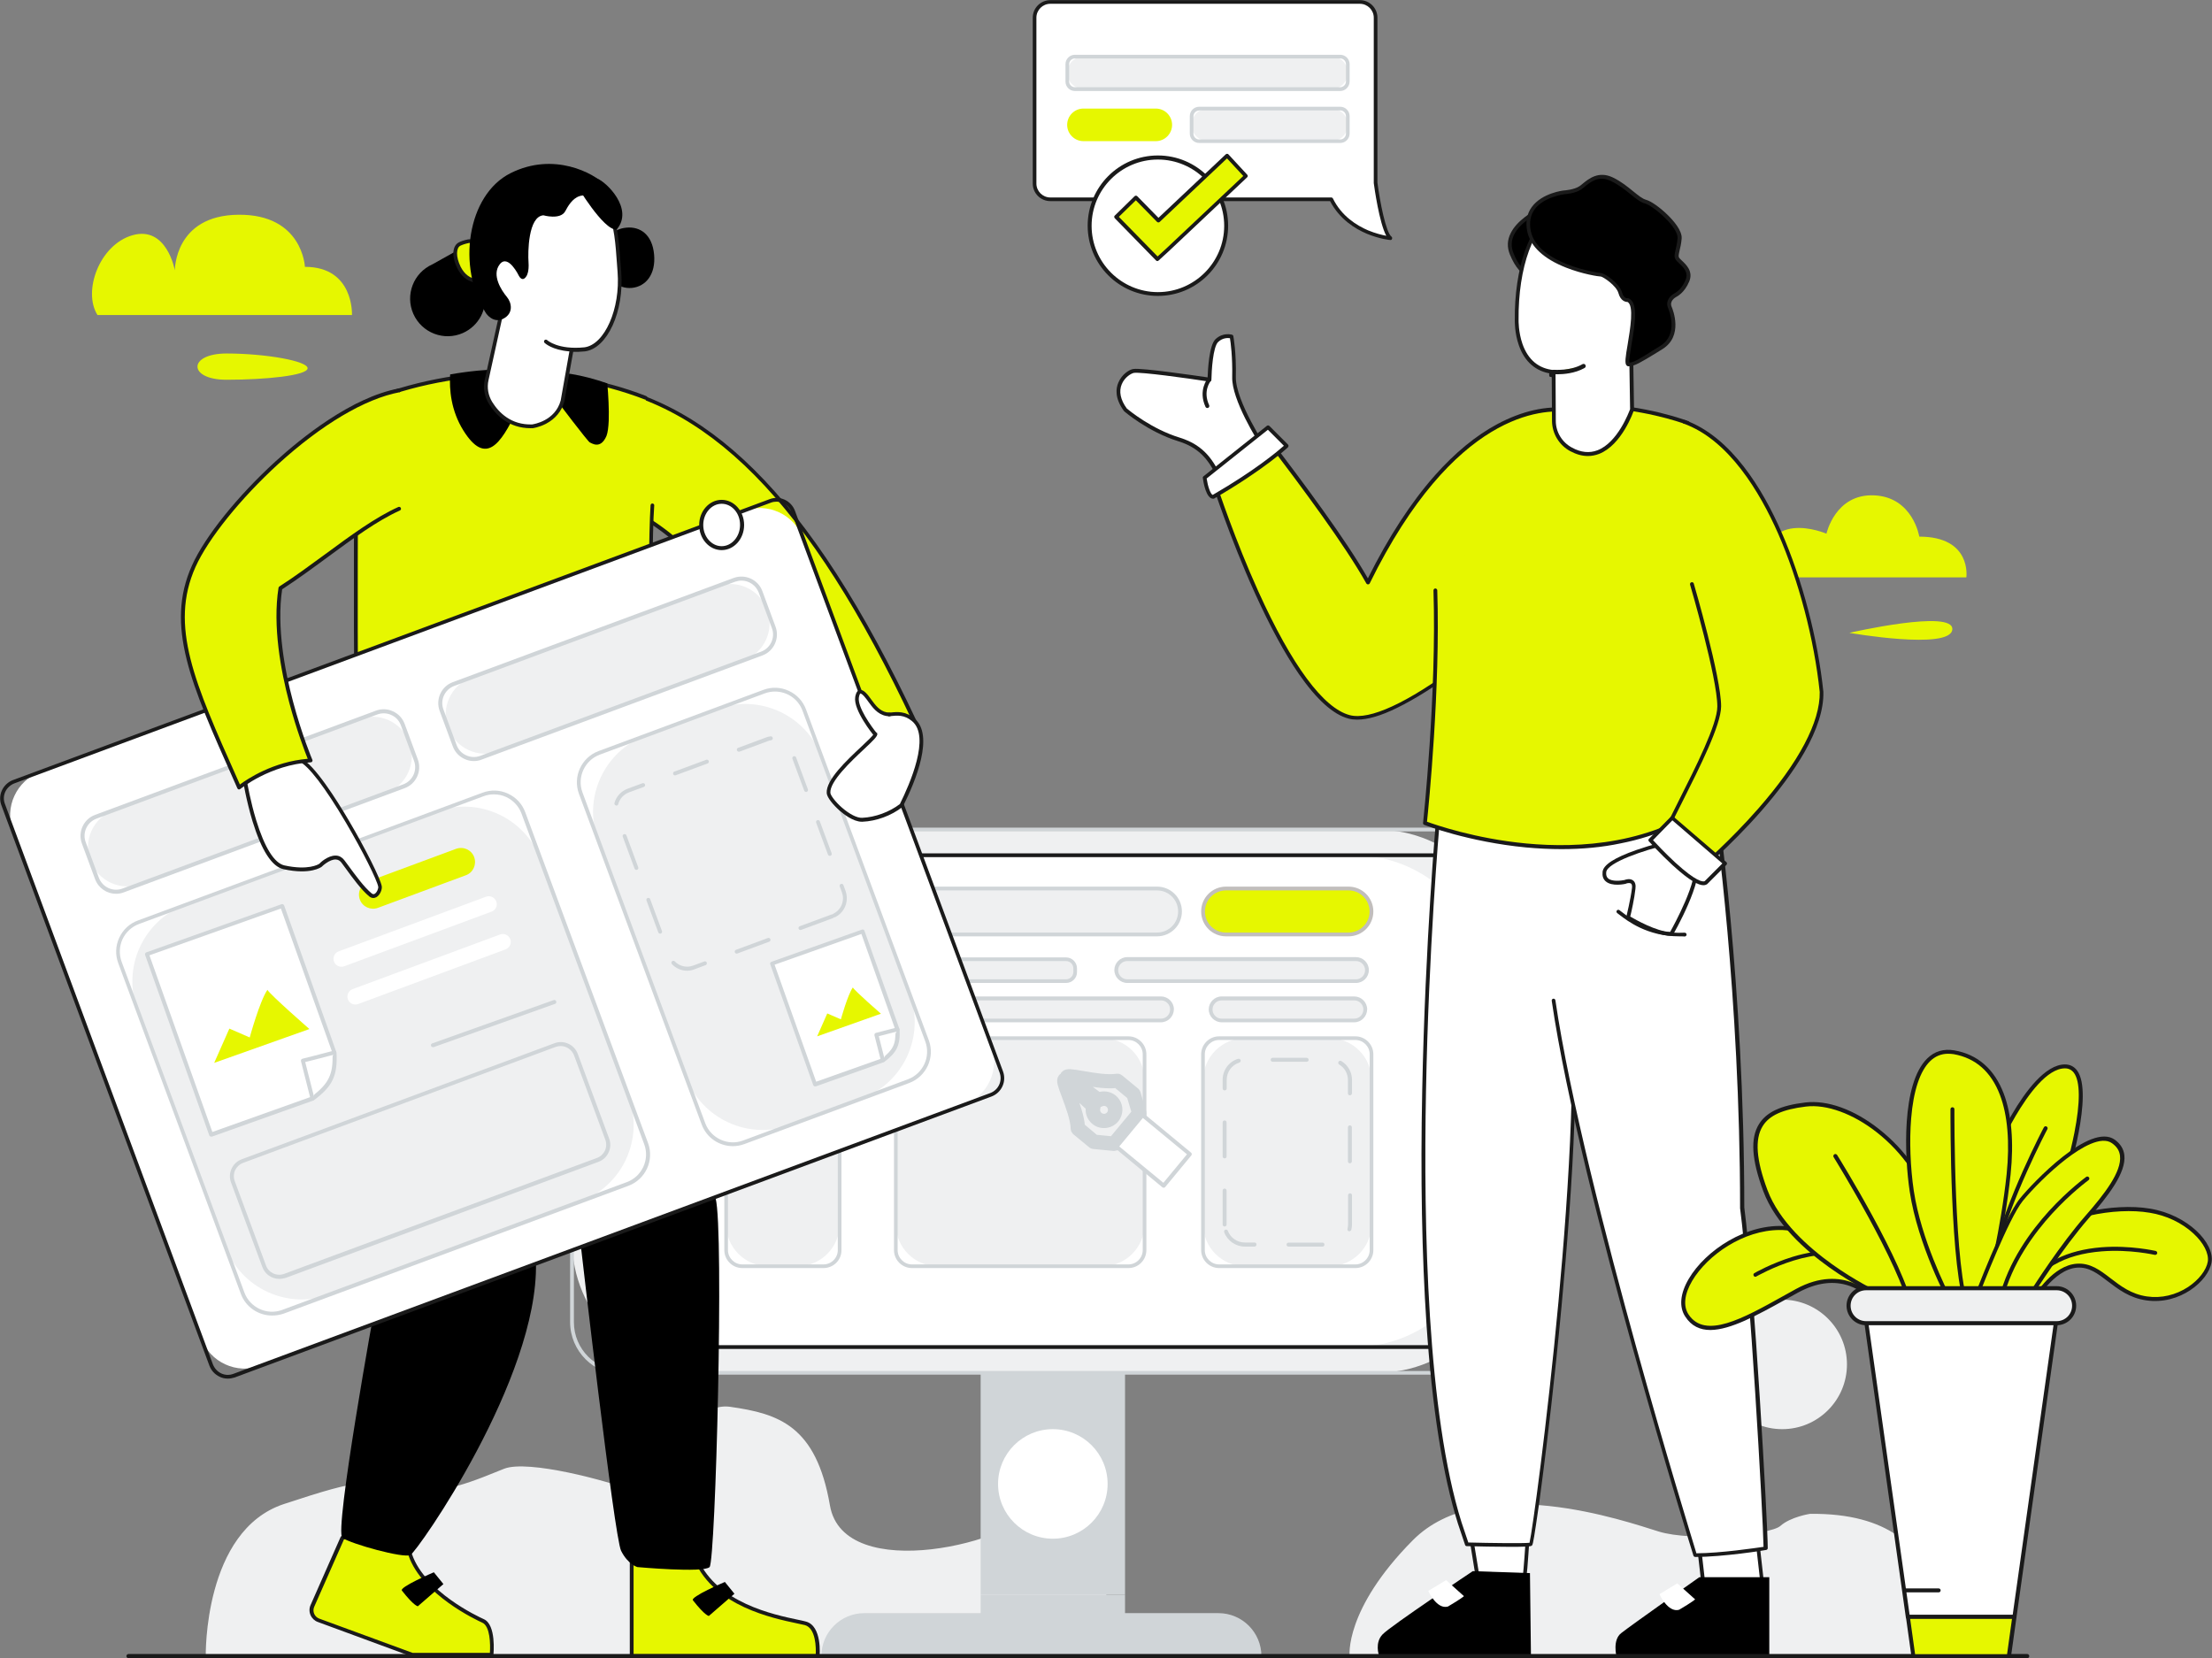 <svg xmlns="http://www.w3.org/2000/svg" xmlns:xlink="http://www.w3.org/1999/xlink" x="0px" y="0px" viewBox="0 0 1574.9 1180.8" style="enable-background:new 0 0 1574.9 1180.8;" xml:space="preserve"><rect x="0" y="0" width="1574.9" height="1180.8" fill="#808080" stroke="none"/><style type="text/css">	.st0{fill:#EFF0F1;}	.st1{fill:#E6F700;}	.st2{fill:#D0D5D8;}	.st3{fill:#FFFFFF;}	.st4{fill:#1A1A1A;}	.st5{fill:#C1BEBC;}	.st6{fill:none;stroke:#D0D5D8;stroke-width:7.429;stroke-linecap:round;stroke-linejoin:round;stroke-miterlimit:10;}</style><g id="BG"></g><g id="Vectors">	<g>		<circle class="st0" cx="1268.9" cy="971.5" r="46.1"></circle>		<path class="st1" d="M1255.5,411.1H1400c0,0,4.1-29-33.5-29c0,0-4.5-28.2-32.2-29.4c-27.7-1.2-33.9,27.3-33.9,27.3   S1252.7,359.3,1255.5,411.1z"></path>		<path class="st0" d="M1377.5,1179.2c0,0,25-102.6-88.8-101.3c0,0-13.8,2.1-21.1,8.6s-63,11.3-86.6,4s-126.1-43.2-175.1,6.2   s-45,82.6-45,82.6H1377.5z"></path>		<path class="st0" d="M146.5,1179.2c0,0-1.8-89.4,55.7-108.3c57.5-19,58.1-16.5,83.9-10.4c25.7,6.1,55.7-8,72.8-14.7   s74.1,8.6,92.4,15.9c18.4,7.3,34.3-64.9,68.6-60c34.3,4.9,61.2,13.2,71,70.2c9.8,57.1,133.4,26.2,148.1,0c0,0,26.9-19.1,37.9,18.4   c11,37.5,18.4,88.9,18.4,88.9H146.5z"></path>		<g>			<g>				<rect x="698.2" y="966.9" class="st2" width="102.8" height="168.6"></rect>				<rect x="698.2" y="1135.5" class="st2" width="102.8" height="17.5"></rect>				<circle class="st3" cx="749.6" cy="1056.6" r="39"></circle>				<path class="st2" d="M898.1,1179.2H584.8l0,0c0-16.9,13.7-30.6,30.6-30.6h252.1C884.4,1148.6,898.1,1162.3,898.1,1179.2     L898.1,1179.2z"></path>			</g>			<g>				<path class="st0" d="M980.2,977.5H501.5c-52,0-94.2-42.2-94.2-94.2V684.9c0-52,42.2-94.2,94.2-94.2h478.7     c52,0,94.2,42.2,94.2,94.2v198.4C1074.4,935.3,1032.2,977.5,980.2,977.5z"></path>				<path class="st2" d="M1038.3,978.8H443.4c-20.7,0-37.5-16.8-37.5-37.5V626.8c0-20.7,16.8-37.5,37.5-37.5h594.9     c20.7,0,37.5,16.8,37.5,37.5v314.6C1075.8,962,1059,978.8,1038.3,978.8z M443.4,592c-19.2,0-34.8,15.6-34.8,34.8v314.6     c0,19.2,15.6,34.8,34.8,34.8h594.9c19.2,0,34.8-15.6,34.8-34.8V626.8c0-19.2-15.6-34.8-34.8-34.8H443.4z"></path>			</g>			<g>				<path class="st3" d="M964.1,959.1H518.8c-52,0-94.2-42.2-94.2-94.2V703.2c0-52,42.2-94.2,94.2-94.2h445.3     c52,0,94.2,42.2,94.2,94.2v161.7C1058.3,916.9,1016.1,959.1,964.1,959.1z"></path>				<path class="st4" d="M1022.2,960.5H460.7c-20.7,0-37.5-16.8-37.5-37.5V645.1c0-20.7,16.8-37.5,37.5-37.5h561.5     c20.7,0,37.5,16.8,37.5,37.5V923C1059.7,943.7,1042.9,960.5,1022.2,960.5z M460.7,610.4c-19.2,0-34.8,15.6-34.8,34.8V923     c0,19.2,15.6,34.8,34.8,34.8h561.5c19.2,0,34.8-15.6,34.8-34.8V645.1c0-19.2-15.6-34.8-34.8-34.8H460.7z"></path>			</g>			<g>				<path class="st0" d="M946.5,901.6h-59.9c-16.6,0-30-13.4-30-30V769.2c0-16.6,13.4-30,30-30h59.9c16.6,0,30,13.4,30,30v102.4     C976.5,888.1,963.1,901.6,946.5,901.6z"></path>				<path class="st2" d="M965,902.9h-97c-7.1,0-12.8-5.8-12.8-12.8V750.7c0-7.1,5.8-12.8,12.8-12.8h97c7.1,0,12.8,5.8,12.8,12.8     v139.4C977.8,897.2,972.1,902.9,965,902.9z M868,740.5c-5.6,0-10.2,4.6-10.2,10.2v139.4c0,5.6,4.6,10.2,10.2,10.2h97     c5.6,0,10.2-4.6,10.2-10.2V750.7c0-5.6-4.6-10.2-10.2-10.2H868z"></path>			</g>			<path class="st2" d="M941.6,887.6h-24.2c-0.8,0-1.4-0.6-1.4-1.4s0.6-1.4,1.4-1.4h24.2c0.8,0,1.4,0.6,1.4,1.4    S942.4,887.6,941.6,887.6z M893.2,887.6h-6.9c-6.5,0-12.4-4.1-14.7-10.2c-0.3-0.7,0.1-1.6,0.8-1.8c0.7-0.3,1.6,0.1,1.8,0.8    c1.9,5,6.7,8.3,12.1,8.3h6.9c0.8,0,1.4,0.6,1.4,1.4S894,887.6,893.2,887.6z M960.7,876.7c-0.1,0-0.2,0-0.3,0    c-0.8-0.2-1.2-1-1-1.7c0.2-1,0.4-2,0.4-3.1v-20.8c0-0.8,0.6-1.4,1.4-1.4c0.8,0,1.4,0.6,1.4,1.4v20.8c0,1.3-0.2,2.5-0.5,3.8    C961.9,876.2,961.3,876.7,960.7,876.7z M871.9,873.3c-0.8,0-1.4-0.6-1.4-1.4v-24.2c0-0.8,0.6-1.4,1.4-1.4s1.4,0.6,1.4,1.4v24.2    C873.4,872.6,872.7,873.3,871.9,873.3z M961.1,828.3c-0.8,0-1.4-0.6-1.4-1.4v-24.2c0-0.8,0.6-1.4,1.4-1.4c0.8,0,1.4,0.6,1.4,1.4    v24.2C962.5,827.6,961.9,828.3,961.1,828.3z M871.9,824.8c-0.8,0-1.4-0.6-1.4-1.4v-24.2c0-0.8,0.6-1.4,1.4-1.4s1.4,0.6,1.4,1.4    v24.2C873.4,824.2,872.7,824.8,871.9,824.8z M961.1,779.9c-0.8,0-1.4-0.6-1.4-1.4v-9.5c0-4.5-2.3-8.7-6.2-11    c-0.7-0.4-0.9-1.3-0.5-2c0.4-0.7,1.3-0.9,2-0.5c4.8,2.9,7.6,7.9,7.6,13.5v9.5C962.5,779.2,961.9,779.9,961.1,779.9z M871.9,776.4    c-0.8,0-1.4-0.6-1.4-1.4v-6.1c0-6.9,4.4-13,11-15c0.8-0.2,1.5,0.2,1.8,0.9c0.2,0.8-0.2,1.5-0.9,1.8c-5.4,1.7-9,6.6-9,12.3v6.1    C873.4,775.8,872.7,776.4,871.9,776.4z M930.3,756h-24.2c-0.8,0-1.4-0.6-1.4-1.4c0-0.8,0.6-1.4,1.4-1.4h24.2    c0.8,0,1.4,0.6,1.4,1.4C931.8,755.4,931.1,756,930.3,756z"></path>			<g>				<path class="st1" d="M1104.6,266.9c0,0,12.9,1,22.2-4.4L1104.6,266.9z"></path>				<path class="st4" d="M1107.2,268.5c-1.6,0-2.6-0.1-2.8-0.1c-0.8-0.1-1.5-0.8-1.4-1.7c0.1-0.8,0.8-1.5,1.7-1.4l0,0     c0.1,0,12.5,0.9,21.4-4.2c0.7-0.4,1.7-0.2,2.1,0.6c0.4,0.7,0.2,1.7-0.6,2.1C1120.5,268,1111.7,268.5,1107.2,268.5z"></path>			</g>			<g>				<path class="st1" d="M1104.6,266.9c0,0,12.9,1,22.2-4.4L1104.6,266.9z"></path>				<path class="st4" d="M1107.2,268.5c-1.6,0-2.6-0.1-2.8-0.1c-0.8-0.1-1.5-0.8-1.4-1.7c0.1-0.8,0.8-1.5,1.7-1.4l0,0     c0.1,0,12.5,0.9,21.4-4.2c0.7-0.4,1.7-0.2,2.1,0.6c0.4,0.7,0.2,1.7-0.6,2.1C1120.5,268,1111.7,268.5,1107.2,268.5z"></path>			</g>			<g>				<path class="st1" d="M1104.6,266.9c0,0,12.9,1,22.2-4.4L1104.6,266.9z"></path>				<path class="st4" d="M1107.2,268.5c-1.6,0-2.6-0.1-2.8-0.1c-0.8-0.1-1.5-0.8-1.4-1.7c0.1-0.8,0.8-1.5,1.7-1.4l0,0     c0.1,0,12.5,0.9,21.4-4.2c0.7-0.4,1.7-0.2,2.1,0.6c0.4,0.7,0.2,1.7-0.6,2.1C1120.5,268,1111.7,268.5,1107.2,268.5z"></path>			</g>			<g>				<path class="st1" d="M1104.6,266.9c0,0,12.9,1,22.2-4.4L1104.6,266.9z"></path>				<path class="st4" d="M1107.2,268.5c-1.6,0-2.6-0.1-2.8-0.1c-0.8-0.1-1.5-0.8-1.4-1.7c0.1-0.8,0.8-1.5,1.7-1.4l0,0     c0.1,0,12.5,0.9,21.4-4.2c0.7-0.4,1.7-0.2,2.1,0.6c0.4,0.7,0.2,1.7-0.6,2.1C1120.5,268,1111.7,268.5,1107.2,268.5z"></path>			</g>			<g>				<path class="st0" d="M784.9,901.6H667.8c-16.6,0-30-13.4-30-30V769.2c0-16.6,13.4-30,30-30h117.1c16.6,0,30,13.4,30,30v102.4     C814.9,888.1,801.5,901.6,784.9,901.6z"></path>				<path class="st2" d="M803.4,902.9H649.3c-7.1,0-12.8-5.8-12.8-12.8V750.7c0-7.1,5.8-12.8,12.8-12.8h154.1     c7.1,0,12.8,5.8,12.8,12.8v139.4C816.2,897.2,810.5,902.9,803.4,902.9z M649.3,740.5c-5.6,0-10.2,4.6-10.2,10.2v139.4     c0,5.6,4.6,10.2,10.2,10.2h154.1c5.6,0,10.2-4.6,10.2-10.2V750.7c0-5.6-4.6-10.2-10.2-10.2H649.3z"></path>			</g>			<g>				<path class="st0" d="M567.8,901.6H547c-16.6,0-30-13.4-30-30V769.2c0-16.6,13.4-30,30-30h20.8c16.6,0,30,13.4,30,30v102.4     C597.8,888.1,584.4,901.6,567.8,901.6z"></path>				<path class="st2" d="M586.3,902.9h-57.8c-7.1,0-12.8-5.8-12.8-12.8V750.7c0-7.1,5.8-12.8,12.8-12.8h57.8     c7.1,0,12.8,5.8,12.8,12.8v139.4C599.2,897.2,593.4,902.9,586.3,902.9z M528.5,740.5c-5.6,0-10.2,4.6-10.2,10.2v139.4     c0,5.6,4.6,10.2,10.2,10.2h57.8c5.6,0,10.2-4.6,10.2-10.2V750.7c0-5.6-4.6-10.2-10.2-10.2H528.5z"></path>			</g>			<g>				<path class="st1" d="M960.1,665.4h-87.2c-9,0-16.4-7.3-16.4-16.4l0,0c0-9,7.3-16.4,16.4-16.4h87.2c9,0,16.4,7.3,16.4,16.4l0,0     C976.5,658,969.2,665.4,960.1,665.4z"></path>				<path class="st5" d="M960.1,666.7h-87.2c-9.8,0-17.7-7.9-17.7-17.7c0-9.8,7.9-17.7,17.7-17.7h87.2c9.8,0,17.7,7.9,17.7,17.7     C977.8,658.8,969.9,666.7,960.1,666.7z M872.9,634c-8.3,0-15,6.7-15,15c0,8.3,6.7,15,15,15h87.2c8.3,0,15-6.7,15-15     c0-8.3-6.7-15-15-15H872.9z"></path>			</g>			<g>				<path class="st0" d="M823.8,665.4H610c-9,0-16.4-7.3-16.4-16.4l0,0c0-9,7.3-16.4,16.4-16.4h213.8c9,0,16.4,7.3,16.4,16.4l0,0     C840.2,658,832.9,665.4,823.8,665.4z"></path>				<path class="st2" d="M823.8,666.7H610c-9.8,0-17.7-7.9-17.7-17.7c0-9.8,7.9-17.7,17.7-17.7h213.8c9.8,0,17.7,7.9,17.7,17.7     C841.5,658.8,833.6,666.7,823.8,666.7z M610,634c-8.3,0-15,6.7-15,15c0,8.3,6.7,15,15,15h213.8c8.3,0,15-6.7,15-15     c0-8.3-6.7-15-15-15H610z"></path>			</g>			<g>				<path class="st0" d="M965.4,698.6H802.6c-4.3,0-7.8-3.5-7.8-7.8l0,0c0-4.3,3.5-7.8,7.8-7.8h162.8c4.3,0,7.8,3.5,7.8,7.8l0,0     C973.2,695.1,969.7,698.6,965.4,698.6z"></path>				<path class="st2" d="M965.4,699.9H802.6c-5,0-9.2-4.1-9.2-9.2c0-5,4.1-9.2,9.2-9.2h162.8c5,0,9.2,4.1,9.2,9.2     C974.6,695.8,970.5,699.9,965.4,699.9z M802.6,684.3c-3.6,0-6.5,2.9-6.5,6.5c0,3.6,2.9,6.5,6.5,6.5h162.8c3.6,0,6.5-2.9,6.5-6.5     c0-3.6-2.9-6.5-6.5-6.5H802.6z"></path>			</g>			<g>				<path class="st0" d="M757.7,698.6H650.1c-4.3,0-7.8-3.5-7.8-7.8l0,0c0-4.3,3.5-7.8,7.8-7.8h107.6c4.3,0,7.8,3.5,7.8,7.8l0,0     C765.5,695.1,762,698.6,757.7,698.6z"></path>				<path class="st2" d="M759,699.9H648.8c-4.3,0-7.8-3.5-7.8-7.8v-2.6c0-4.3,3.5-7.8,7.8-7.8H759c4.3,0,7.8,3.5,7.8,7.8v2.6     C766.9,696.4,763.3,699.9,759,699.9z M648.8,684.3c-2.8,0-5.2,2.3-5.2,5.2v2.6c0,2.8,2.3,5.2,5.2,5.2H759c2.8,0,5.2-2.3,5.2-5.2     v-2.6c0-2.8-2.3-5.2-5.2-5.2H648.8z"></path>			</g>			<g>				<path class="st0" d="M826.5,726.6H591.2c-4.3,0-7.8-3.5-7.8-7.8l0,0c0-4.3,3.5-7.8,7.8-7.8h235.4c4.3,0,7.8,3.5,7.8,7.8l0,0     C834.3,723.1,830.8,726.6,826.5,726.6z"></path>				<path class="st2" d="M826.5,727.9H591.2c-5,0-9.2-4.1-9.2-9.2c0-5,4.1-9.2,9.2-9.2h235.4c5,0,9.2,4.1,9.2,9.2     C835.7,723.8,831.6,727.9,826.5,727.9z M591.2,712.3c-3.6,0-6.5,2.9-6.5,6.5c0,3.6,2.9,6.5,6.5,6.5h235.4c3.6,0,6.5-2.9,6.5-6.5     c0-3.6-2.9-6.5-6.5-6.5H591.2z"></path>			</g>			<g>				<path class="st0" d="M964.2,726.6h-94.4c-4.3,0-7.8-3.5-7.8-7.8l0,0c0-4.3,3.5-7.8,7.8-7.8h94.4c4.3,0,7.8,3.5,7.8,7.8l0,0     C972,723.1,968.5,726.6,964.2,726.6z"></path>				<path class="st2" d="M964.2,727.9h-94.4c-5,0-9.2-4.1-9.2-9.2c0-5,4.1-9.2,9.2-9.2h94.4c5,0,9.2,4.1,9.2,9.2     C973.3,723.8,969.2,727.9,964.2,727.9z M869.8,712.3c-3.6,0-6.5,2.9-6.5,6.5c0,3.6,2.9,6.5,6.5,6.5h94.4c3.6,0,6.5-2.9,6.5-6.5     c0-3.6-2.9-6.5-6.5-6.5H869.8z"></path>			</g>		</g>		<g>			<g>				<g>					<polygon class="st3" points="1209.9,1103 1213.2,1131.3 1255.4,1133.4 1251.2,1096      "></polygon>					<path class="st4" d="M1255.4,1134.7C1255.4,1134.7,1255.4,1134.7,1255.4,1134.7l-42.3-2c-0.7,0-1.2-0.5-1.3-1.2l-3.3-28.4      c-0.1-0.7,0.4-1.4,1.1-1.5l41.3-7c0.4-0.1,0.7,0,1,0.3c0.3,0.2,0.5,0.6,0.5,0.9l4.2,37.4c0,0.4-0.1,0.8-0.4,1.1      C1256.1,1134.5,1255.8,1134.7,1255.4,1134.7z M1214.4,1130l39.5,1.9l-3.9-34.4l-38.6,6.5L1214.4,1130z"></path>				</g>				<g>					<path class="st3" d="M1046.7,1090.3l5.3,32.6c0,0,32.6-0.4,33.3,0s2.7-32.6,2.7-32.6H1046.7z"></path>					<path class="st4" d="M1085.3,1124.3c-0.1,0-0.3,0-0.4-0.1c-1.8-0.2-21-0.1-32.9,0.1c0,0,0,0,0,0c-0.7,0-1.2-0.5-1.3-1.1      l-5.3-32.6c-0.1-0.4,0-0.8,0.3-1.1c0.3-0.3,0.6-0.5,1-0.5h41.2c0.4,0,0.7,0.2,1,0.4c0.3,0.3,0.4,0.6,0.4,1      c0,0.1-0.5,8.2-1.1,16.2c-1.2,17-1.4,17.1-2.3,17.5C1085.7,1124.2,1085.5,1124.3,1085.3,1124.3z M1084.5,1124.1      c0,0,0.1,0,0.1,0.1C1084.6,1124.1,1084.5,1124.1,1084.5,1124.1z M1048.3,1091.6l4.9,29.9c2.5,0,8.9-0.1,15.3-0.1      c9.7-0.1,13.9,0,15.8,0.1c0.5-4.1,1.6-19.4,2.3-29.9H1048.3z"></path>				</g>				<path d="M1209.9,1123h49.8v56.3h-108.8c0,0-3-11.6,3.4-16.5C1160.5,1157.8,1209.9,1123,1209.9,1123z"></path>				<path d="M1048.6,1118.7l40.7,1.4l0.7,58.5H981.8c0,0-3.2-8.9,2.6-14.9C990.1,1157.7,1048.6,1118.7,1048.6,1118.7z"></path>			</g>			<g>				<path class="st3" d="M1081,568.2l-56.9,12.5c0,0-32,353.6,15.3,503.7l5.1,15.2c0,0,43.3,1,45.5,0c2.2-1,44.1-314.7,26.1-410.2     S1085.1,562.7,1081,568.2z"></path>				<path class="st4" d="M1076,1101.4c-10.5,0-24-0.3-31.7-0.5c-0.6,0-1.1-0.4-1.2-0.9l-5.1-15.2c-10.8-34.4-18.4-82.3-22.4-142.4     c-3.2-48-4.3-104-3-166.2c2.1-106,10-194.8,10.1-195.7c0.1-0.6,0.5-1.1,1-1.2l56.5-12.4c0.7-0.6,1.5-0.9,2.3-0.7     c1.3,0.3,5.3,1.2,13.7,29.7c6.4,21.7,13.7,53.9,21.1,93.2c9.5,50.3,2.2,158.7-5.5,240.9c-4.9,52.6-10.3,96.9-13.1,118.6     c-1.8,14.4-3.6,27.6-5.1,37.1c-2.2,14.5-2.4,14.6-3.3,15C1089.5,1101.2,1083.6,1101.4,1076,1101.4z M1045.4,1098.3     c15.4,0.4,39.3,0.7,43.6,0.2c1.9-7.8,12.5-84.4,20.6-171.6c7.5-80.9,14.5-187.7,5.2-237.2c-7.4-39.3-14.7-71.5-21.1-93.1     c-7.3-24.7-11-27.3-11.6-27.6c0,0,0,0,0,0c-0.2,0.3-0.5,0.4-0.8,0.5l-56,12.3c-0.9,10-8.1,94.6-10,194.5     c-1.9,97.7,1,230.3,25.3,307.7L1045.4,1098.3z M1081,568.2L1081,568.2L1081,568.2z"></path>			</g>			<g>				<path class="st3" d="M1085.2,545.1l135.7,24.3c0,0,19.5,130,19.5,290.6c7.1,53.8,16.7,225.2,16.7,242.4c0,0-30.1,4.8-50.1,4.8     c0,0-81.2-261.1-100.8-395L1085.2,545.1z"></path>				<path class="st4" d="M1207,1108.6c-0.6,0-1.1-0.4-1.3-0.9c-0.2-0.7-20.6-66.2-43.1-147.3c-20.8-74.9-47.7-178.6-57.8-247.8     c-0.1-0.7,0.4-1.4,1.1-1.5c0.7-0.1,1.4,0.4,1.5,1.1c10.1,69.1,37,172.7,57.7,247.5c21,75.8,40.2,138,42.7,146.3     c17.4-0.1,42.2-3.8,47.8-4.6c-0.4-22.7-9.8-189.2-16.7-241.1c0-0.1,0-0.1,0-0.2c0-151.6-17.6-277.3-19.4-289.5L1085,546.4     c-0.7-0.1-1.2-0.8-1.1-1.6c0.1-0.7,0.8-1.2,1.6-1.1l135.7,24.3c0.6,0.1,1,0.6,1.1,1.1c0.2,1.3,19.6,131.8,19.6,290.7     c7,53.1,16.7,225.1,16.7,242.5c0,0.7-0.5,1.2-1.1,1.3C1257.1,1103.8,1226.9,1108.6,1207,1108.6z"></path>			</g>			<g>				<path class="st3" d="M900.7,319.8c0,0-22.5-33.9-22.1-51.3s-1.8-28.9-1.8-28.9s-5.6-1.8-10.5,2.9c-4.9,4.6-5.2,27.8-5.2,27.8     s-47.2-7.1-53.8-6.2c-4.9,0.7-18.1,11.3-6,27.8c0,0,16.5,14.4,38.2,21.1c19.4,6,24.4,18.7,30.2,29.8L900.7,319.8z"></path>				<path class="st4" d="M869.6,344.1c-0.1,0-0.2,0-0.3,0c-0.4-0.1-0.7-0.3-0.9-0.7c-0.5-1-1-2-1.5-3c-5.3-10.3-10.8-20.9-27.9-26.2     c-21.6-6.7-38.5-21.2-38.6-21.4c-0.1-0.1-0.1-0.1-0.2-0.2c-6.6-9-5.8-16-3.9-20.3c2.5-5.9,7.9-9.3,10.8-9.6     c6.2-0.8,44.5,4.8,52.7,6c0.2-5.6,1.1-22.9,5.6-27.2c5.4-5.1,11.5-3.2,11.8-3.2c0.5,0.2,0.8,0.5,0.9,1     c0.1,0.5,2.2,11.7,1.8,29.2c-0.3,16.9,21.7,50.2,21.9,50.6c0.4,0.6,0.3,1.4-0.3,1.8l-31,22.9C870.2,344,869.9,344.1,869.6,344.1     z M802.3,290.9c1.5,1.2,17.4,14.5,37.6,20.7c18.2,5.6,24.2,17.2,29.5,27.5c0.3,0.5,0.5,1,0.8,1.6l28.7-21.2     c-3.9-6-22-34.9-21.6-51c0.3-14.4-1.1-24.8-1.6-27.7c-1.5-0.2-5.1-0.4-8.4,2.7c-3.7,3.5-4.7,20.6-4.8,26.9c0,0.4-0.2,0.8-0.5,1     c-0.3,0.3-0.7,0.4-1.1,0.3c-16.3-2.5-48.3-6.9-53.5-6.2c-1.9,0.3-6.6,3-8.7,8C796.5,278.6,797.7,284.7,802.3,290.9z"></path>			</g>			<path class="st4" d="M859.6,290.5c-0.5,0-1.1-0.3-1.3-0.8c-5.4-11.8,1.4-20,1.6-20.3c0.5-0.6,1.4-0.7,2-0.2    c0.6,0.5,0.7,1.4,0.2,2c-0.3,0.3-5.9,7.2-1.2,17.3c0.3,0.7,0,1.6-0.7,1.9C860.1,290.5,859.8,290.5,859.6,290.5z"></path>			<g>				<path class="st3" d="M1187.9,599.9c0,0-44.5,10.5-45.6,21s14.8,7,14.8,7s7.1-2.9,6.1,4.9s-4,20.5-4,20.5s19.4,11.8,30.7,11.7     c0,0,21.7-37.8,17.4-51.2L1187.9,599.9z"></path>				<path class="st4" d="M1189.7,666.3c-11.6,0-30.4-11.4-31.2-11.9c-0.5-0.3-0.7-0.9-0.6-1.5c0-0.1,3.1-12.7,4-20.3     c0.2-1.3,0.2-2.9-0.7-3.5c-1-0.7-3-0.2-3.6,0.1c-0.1,0-0.1,0-0.2,0.1c-0.4,0.1-9.8,2.2-14.2-1.8c-1.8-1.6-2.5-3.8-2.2-6.7     c0.5-5,8.4-10.1,24.1-15.6c11.2-3.9,22.4-6.6,22.5-6.6c0.4-0.1,0.8,0,1.1,0.2l19.4,13.9c0.2,0.2,0.4,0.4,0.5,0.7     c4.5,13.8-16.6,50.7-17.5,52.2c-0.2,0.4-0.7,0.7-1.1,0.7C1189.8,666.3,1189.7,666.3,1189.7,666.3z M1160.7,652.6     c3.7,2.2,18.8,10.7,28.4,11c2.8-5.1,20.3-36.9,17-49l-18.5-13.3c-16.9,4-43.2,12.8-44,19.7c-0.2,2,0.2,3.4,1.3,4.4     c2.8,2.5,9.3,1.7,11.7,1.2c0.7-0.3,3.9-1.4,6.1,0.3c1.5,1.1,2.1,3.2,1.7,6C1163.7,639.5,1161.5,649.5,1160.7,652.6z"></path>			</g>			<g>				<g>					<path class="st1" d="M1117.5,292.1c-2.5,0-75-16.5-143.5,122.6c-15-26.8-42.7-64.2-72.2-103.2l-37.9,30.8      c0,0,50.1,156.1,96.7,168.2c46.8,12.1,205.2-143.9,206-163.5C1167.5,327.4,1149.7,291.7,1117.5,292.1z"></path>					<path class="st4" d="M966.3,512.4c-2.2,0-4.2-0.2-6-0.7c-11-2.8-22.9-13.6-35.6-31.9c-10-14.5-20.5-33.8-31.2-57.4      c-18.2-40.1-30.8-79.3-30.9-79.7c-0.2-0.5,0-1.1,0.4-1.5l37.9-30.8c0.3-0.2,0.6-0.3,1-0.3c0.4,0,0.7,0.2,0.9,0.5      c26.2,34.5,55.3,73.5,71.1,101.2c14.7-29.5,30.8-54.2,47.7-73.3c14.2-16,29.1-28.3,44.4-36.5c17.6-9.4,35.1-13.4,50.9-11.4      c0.3,0,0.5,0.1,0.6,0.1c12.2-0.1,23.5,4.8,32.8,14.3c12.8,13.2,18.1,31,17.7,41.9c-0.4,9.9-32.3,43-42,52.9      c-27.5,27.9-58.9,55.6-86.3,75.8c-17.2,12.7-32.4,22.3-45.2,28.5C983.2,509.7,973.7,512.4,966.3,512.4z M865.5,342.7      c2,6,13.9,41.9,30.5,78.6c23.8,52.6,46.3,83,65,87.9c14.2,3.7,40.8-8.6,77.1-35.5c27.2-20.2,58.6-47.7,85.9-75.6      c28.2-28.7,41-46.3,41.2-51.1c0.4-10.8-5.2-27.9-16.9-40c-8.6-8.8-19.1-13.5-30.3-13.5c-0.2,0-0.3,0-0.5,0c-0.2,0-0.5,0-1-0.1      c-17.9-2.3-81.2-0.3-141.3,122c-0.2,0.4-0.7,0.7-1.2,0.7c-0.5,0-1-0.3-1.2-0.7c-15.3-27.3-44.7-66.8-71.3-101.9L865.5,342.7z"></path>				</g>				<g>					<path class="st1" d="M1022,420.4c2.4,74.7-7.4,165.7-7.4,165.7s123.5,48.1,206.3-16.7c0,0,27.3-115.5-19.2-268.1      c0,0-30.2-11.8-68.4-12.2L1022,420.4z"></path>					<path class="st4" d="M1111.8,604.6c-8.2,0-16.6-0.4-25.3-1.2c-40.9-3.9-72.1-15.9-72.5-16.1c-0.6-0.2-0.9-0.8-0.8-1.4      c0.1-0.9,9.8-91.8,7.4-165.5c0-0.7,0.6-1.4,1.3-1.4c0.7,0,1.4,0.6,1.4,1.3c2.3,69.6-6.2,154.5-7.3,164.8      c5.5,2,34.3,12.1,70.9,15.5c37.2,3.5,90.5,0.8,132.8-32.1c0.9-3.9,6.8-32.1,7.7-76.2c0.9-43.5-3-111.8-26.8-190.1      c-4.4-1.6-32.8-11.5-67.3-11.9c-0.7,0-1.3-0.6-1.3-1.4c0-0.7,0.6-1.3,1.3-1.3c0,0,0,0,0,0c38,0.4,68.5,12.2,68.8,12.3      c0.4,0.1,0.7,0.5,0.8,0.9c10.6,34.9,18.3,70.7,22.7,106.5c3.5,28.6,5,57.3,4.4,85.2c-1,47.5-7.8,76.8-7.9,77.1      c-0.1,0.3-0.2,0.6-0.5,0.7c-19.1,14.9-41.9,25.1-67.7,30.2C1140.7,603.3,1126.6,604.6,1111.8,604.6z"></path>				</g>				<g>					<path class="st1" d="M1204.6,415.9c0.4,1.2,19.6,67,19.5,87.2c-0.1,20.9-40,87.3-40.3,95.6c-0.3,8.3,24.1,22.4,24.1,22.4      s90.1-75.6,89-128.5c-6.9-67-39.9-171.5-97.8-192.3L1204.6,415.9z"></path>					<path class="st4" d="M1207.9,622.5c-0.2,0-0.5-0.1-0.7-0.2c-2.6-1.5-25-14.8-24.7-23.6c0.1-3.3,4.9-12.9,13.2-29.5      c11.4-22.6,27-53.5,27-66.1c0.1-20.1-19.2-86.2-19.4-86.8c-0.2-0.7,0.2-1.5,0.9-1.7c0.7-0.2,1.5,0.1,1.7,0.8      c0.2,0.6,19.6,67.1,19.5,87.6c-0.1,13.3-15.2,43.2-27.3,67.3c-6.6,13.1-12.9,25.5-13,28.4c-0.2,5.3,13.4,15.3,22.6,20.8      c4-3.4,24.2-21,44.1-43.7c29-33.1,44.2-61.8,43.8-83.1c-3.9-37.4-15-79.6-29.7-113c-12.9-29.2-35-66.5-67.2-78.1      c-0.7-0.3-1.1-1-0.8-1.7c0.3-0.7,1-1.1,1.7-0.8c33.1,11.9,55.7,49.8,68.7,79.6c14.8,33.6,26,76.2,29.9,113.9c0,0,0,0.1,0,0.1      c0.3,12.3-4.3,26.8-13.6,43.1c-7.4,12.9-17.8,27-30.8,41.9c-22.2,25.3-44.9,44.3-45.1,44.5      C1208.5,622.4,1208.2,622.5,1207.9,622.5z"></path>				</g>			</g>			<g>				<path d="M1118.2,140.4c0,0-52.1,14.8-41.9,40.3c10.2,25.5,25.7,12.9,25.7,12.9s38.7-48.3,16.8-53.1H1118.2z"></path>				<path class="st4" d="M1093,198c-1.1,0-2.3-0.1-3.4-0.4c-5.9-1.6-10.8-7.1-14.6-16.4c-2.1-5.2-1.9-10.3,0.6-15.2     c8.4-17.1,40.8-26.4,42.2-26.8c0.2-0.1,0.4-0.1,0.7,0c0.2,0,0.4,0,0.6,0c3.7,0.8,6.1,2.8,7.2,5.8c5,14.1-22,48-23.2,49.4     c-0.1,0.1-0.1,0.1-0.2,0.2C1102.7,194.8,1098.6,198,1093,198z M1118.5,141.7c-1.7,0.5-32.8,9.8-40.5,25.4     c-2.1,4.2-2.2,8.6-0.5,13c3.4,8.5,7.7,13.5,12.7,14.8c5.4,1.4,10.1-1.8,10.8-2.4c7.6-9.6,26.3-36.2,22.6-46.7     C1122.9,143.7,1121.2,142.4,1118.5,141.7C1118.5,141.7,1118.5,141.7,1118.5,141.7z"></path>			</g>			<g>				<path class="st3" d="M1106.2,264.9l0.2,34.9c0,8.3,4.6,16,12.2,20.2c28.4,15.6,43.4-28.3,43.4-28.3s-0.6-36.7-0.6-38     s7.6-29.2,4.9-68.1c-2.7-38.9-40-41.9-58-34.3c-18.1,7.6-28.7,40.6-28.3,76.8C1079.9,227.9,1078.7,262.3,1106.2,264.9z"></path>				<path class="st4" d="M1130.5,324.7c-4.1,0-8.3-1.2-12.6-3.5c-7.9-4.3-12.8-12.5-12.9-21.4l-0.2-33.7     c-11.2-1.5-19.3-8.4-23.4-20.2c-3.1-8.9-2.9-17.3-2.9-17.9c-0.2-18.1,2.4-35.7,7.3-49.6c5.3-14.8,12.8-24.7,21.8-28.5     c10.7-4.5,28.5-5.5,42.1,2.8c10.6,6.6,16.8,17.8,17.9,32.7c1.6,22.4,0.1,44.8-4.5,66.5c-0.2,0.8-0.3,1.5-0.3,1.7     c0,1.9,0.6,37.6,0.6,38c0,0.2,0,0.3-0.1,0.5c-0.3,1-8.6,24.8-24.8,31.1C1135.8,324.2,1133.2,324.7,1130.5,324.7z M1126.1,149.1     c-6.5,0-12.6,1.3-17.4,3.2c-16.6,7-27.9,38-27.5,75.5c0,0,0,0,0,0.1c0,0.1-0.2,8.5,2.8,17.1c4,11.2,11.5,17.5,22.3,18.5     c0.7,0.1,1.2,0.6,1.2,1.3l0.2,34.9c0,7.9,4.4,15.2,11.5,19c6.3,3.5,12.5,4.1,18.2,1.9c14.3-5.5,22.3-26.9,23.2-29.3     c-0.1-3.5-0.6-36.6-0.6-37.8c0-0.3,0.1-0.7,0.4-2.2c4.5-21.4,6-43.6,4.5-65.8c-1-14.1-6.6-24.4-16.6-30.6     C1141.5,150.8,1133.6,149.1,1126.1,149.1z M1162.7,253.6C1162.7,253.6,1162.7,253.6,1162.7,253.6     C1162.7,253.6,1162.7,253.6,1162.7,253.6z"></path>			</g>			<g>				<path d="M1158.9,213.6c0,0-3.7,0.5-5.3-5.3c-1.6-5.8-11.7-12.7-13.8-12.7s-46.1-6.5-51.1-31s25.1-27.7,25.1-27.7     s7.4-0.5,11.4-3.2c4-2.7,11.2-11.7,22.6-6.1c11.4,5.6,17.8,14.3,23.9,15.9c6.1,1.6,25,17.6,24.2,26.2     c-0.8,8.6-3.2,11.8-1.6,14.4s10.6,7.4,7.2,15.7c-3.5,8.2-8.8,10.4-8.8,10.4s-6.1,3.2-3.7,8.8s6.4,20.7-6.1,28.4     c-12.5,7.7-19.1,12.4-23.3,12.1C1155.2,259.2,1169,217.4,1158.9,213.6z"></path>				<path class="st4" d="M1159.8,260.8c-0.1,0-0.3,0-0.4,0c-0.6,0-1.1-0.3-1.4-0.7c-1.3-1.6-0.7-5.8,0.9-15.1     c1.7-10.4,4.7-27.6-0.2-30c-1.2,0-4.8-0.5-6.4-6.3c-1.5-5.4-10.9-11.6-12.5-11.8c-1.5,0-13.1-1.7-24.9-6.4     c-15.8-6.2-25.3-15.1-27.5-25.6c-1.4-6.8-0.3-12.7,3.2-17.5c7.3-10,22.4-11.8,23.1-11.8c0,0,0,0,0,0c0.1,0,7.1-0.5,10.8-3     c0.6-0.4,1.4-1,2.2-1.7c4.3-3.5,11.4-9.5,21.7-4.5c6,2.9,10.7,6.8,14.5,9.9c3.5,2.8,6.5,5.3,9.2,6c3.4,0.9,9.8,5.4,15.3,10.8     c3.9,3.8,10.4,11.1,9.9,16.8c-0.3,3.7-1,6.5-1.5,8.6c-0.6,2.8-0.9,4-0.3,5c0.3,0.5,1.1,1.2,1.9,2c3.1,2.9,8.3,7.7,5.3,14.9     c-3.4,8.2-8.7,10.7-9.4,11.1c-0.5,0.3-4.9,2.8-3.1,7c0.9,2.1,8.4,20.8-6.6,30.1c-2,1.2-3.8,2.4-5.5,3.4     C1168.9,257.6,1163.7,260.8,1159.8,260.8z M1158.9,212.3c0.2,0,0.3,0,0.5,0.1c7.3,2.7,4.6,18.8,2.2,33c-0.8,4.9-1.9,11-1.5,12.8     c3.2-0.1,8.3-3.3,16.5-8.5c1.7-1.1,3.6-2.2,5.5-3.4c13.1-8.1,6.4-24.9,5.6-26.8c-2.3-5.3,1.8-9.2,4.3-10.5c0,0,0.1,0,0.1-0.1     c0,0,4.9-2.1,8-9.6c2.3-5.4-1.7-9.1-4.7-11.9c-1.1-1-1.9-1.8-2.4-2.6c-1.2-2-0.7-4.1,0-7c0.5-2.1,1.1-4.7,1.4-8.2     c0.3-3.3-3.1-8.8-9.1-14.6c-5.6-5.5-11.6-9.5-14.1-10.1c-3.3-0.9-6.5-3.5-10.2-6.5c-3.9-3.2-8.3-6.7-14-9.5     c-8.7-4.2-14.5,0.6-18.8,4.1c-0.9,0.8-1.7,1.4-2.4,1.9c-4.1,2.8-11.4,3.4-12,3.4c-0.6,0.1-14.7,1.9-21.2,10.8     c-3,4.2-3.9,9.3-2.7,15.4c2.5,12.1,15.4,19.5,25.7,23.6c11.9,4.7,23.2,6.2,24.1,6.3c2.8,0,13.3,7.3,15.1,13.7     c1.2,4.6,3.8,4.3,3.8,4.3C1158.7,212.3,1158.8,212.3,1158.9,212.3z"></path>			</g>			<path class="st4" d="M1195.6,666.7c-22.8,0-36.9-11-42.4-15.2c-0.8-0.6-1.4-1.1-1.7-1.3c-0.6-0.4-0.8-1.2-0.4-1.8    c0.4-0.6,1.2-0.8,1.8-0.4c0.5,0.3,1.1,0.8,2,1.5c5.6,4.3,20.4,15.9,44.5,14.6c0.7,0,1.4,0.5,1.4,1.3c0,0.7-0.5,1.4-1.3,1.4    C1198.2,666.7,1196.9,666.7,1195.6,666.7z"></path>			<g>				<path class="st3" d="M857.7,340.1c0,0,1.9,13.7,6,13.7c36.1-20.8,52.3-36.3,52.3-36.3l-13.2-13.2L857.7,340.1z"></path>				<path class="st4" d="M863.7,355.1c-4.9,0-6.9-11.4-7.3-14.8c-0.1-0.5,0.1-0.9,0.5-1.2l45.1-35.9c0.5-0.4,1.3-0.4,1.8,0.1     l13.2,13.2c0.3,0.3,0.4,0.6,0.4,1c0,0.4-0.2,0.7-0.4,1c-0.2,0.2-16.8,15.8-52.6,36.5C864.2,355.1,863.9,355.1,863.7,355.1z      M859.1,340.7c0.8,5.4,2.7,11.1,4.3,11.7c30.3-17.5,46.6-31.4,50.7-35L902.7,306L859.1,340.7z"></path>			</g>			<g>				<path class="st3" d="M1175.1,598.2c0,0,31.6,34.9,39.5,30.3c13.7-13.7,13.7-13.7,13.7-13.7l-37.7-32.4L1175.1,598.2z"></path>				<path class="st4" d="M1212.8,630.3c-3.3,0-9.3-2.7-21.9-14.2c-8.8-8.1-16.8-16.9-16.9-17c-0.5-0.5-0.5-1.3,0-1.8l15.6-15.8     c0.5-0.5,1.3-0.5,1.8-0.1l37.7,32.4c0.3,0.2,0.5,0.6,0.5,1c0,0.4-0.1,0.7-0.4,1l-13.7,13.7c-0.1,0.1-0.2,0.2-0.3,0.2     C1214.6,630,1213.9,630.3,1212.8,630.3z M1176.9,598.2c2.3,2.5,8.8,9.4,15.8,15.9c15.2,13.9,19.8,13.9,21,13.3l12.6-12.6     l-35.6-30.7L1176.9,598.2z"></path>			</g>			<g>				<path class="st1" d="M1106.2,264.9c0,0,12.2,1,21.2-4.2L1106.2,264.9z"></path>				<path class="st4" d="M1108.8,266.5c-1.5,0-2.5-0.1-2.7-0.1c-0.8-0.1-1.5-0.8-1.4-1.7c0.1-0.8,0.8-1.5,1.7-1.4     c0.2,0,11.9,0.9,20.3-4c0.7-0.4,1.7-0.2,2.1,0.6c0.4,0.7,0.2,1.7-0.6,2.1C1121.4,265.9,1113,266.5,1108.8,266.5z"></path>			</g>		</g>		<g>			<g>				<path class="st1" d="M243.8,1095l-21.4,48.5c-1.8,4,0.2,8.7,4.4,10.2l66.8,24.6h56.5c0,0,2.1-20.4-6.1-24.1     c-8.2-3.7-42.8-21.2-51.8-46.9c-9-25.7-7.6-28.2-7.6-28.2L243.8,1095z"></path>				<path class="st4" d="M350.1,1179.6h-56.5c-0.2,0-0.3,0-0.5-0.1l-66.8-24.6c-2.3-0.8-4.2-2.6-5.2-4.9c-1-2.3-1-4.9,0-7.1     l21.4-48.5c0.1-0.3,0.4-0.6,0.7-0.7l40.8-15.9c0.5-0.2,1.1-0.1,1.5,0.4c0.3,0.4,0.4,0.9,0.3,1.3c-0.1,0.4-0.3,4.8,7.6,27.3     c9.3,26.7,46.9,44.2,51.1,46.1c8.9,4,6.9,24.6,6.8,25.4C351.3,1179.1,350.8,1179.6,350.1,1179.6z M293.8,1176.9h55     c0.4-6.1,0.2-19-5.4-21.5c-4.4-2-42.8-20-52.5-47.7c-4.6-13.1-7.2-22.2-7.6-26.6l-38.4,15l-21.2,48c-0.7,1.6-0.7,3.4,0,5     c0.7,1.6,2,2.8,3.6,3.4L293.8,1176.9z M285.8,1079.7C285.8,1079.7,285.8,1079.7,285.8,1079.7     C285.8,1079.7,285.8,1079.7,285.8,1079.7z M285.8,1079.7C285.8,1079.7,285.8,1079.7,285.8,1079.7     C285.8,1079.7,285.8,1079.7,285.8,1079.7z M285.9,1079.5L285.9,1079.5L285.9,1079.5z"></path>			</g>			<g>				<path class="st1" d="M449.7,1107.6v71.6h132.4c0,0,1.9-20.6-8.7-23.4c-10.6-2.9-61.6-9-77.5-44.9l-18-26.9L449.7,1107.6z"></path>				<path class="st4" d="M582.1,1180.5H449.7c-0.7,0-1.3-0.6-1.3-1.3v-71.6c0-0.4,0.2-0.8,0.5-1L477,1083c0.3-0.2,0.7-0.4,1.1-0.3     c0.4,0.1,0.7,0.3,0.9,0.6l18,26.9c0,0.1,0.1,0.1,0.1,0.2c13.7,30.9,53.8,39.3,71,42.9c2.4,0.5,4.3,0.9,5.7,1.3     c11.6,3.1,9.8,23.9,9.7,24.8C583.3,1180,582.8,1180.5,582.1,1180.5z M451,1177.9h129.8c0.2-4.3,0.2-18.6-7.8-20.8     c-1.3-0.3-3.1-0.7-5.5-1.2c-17.5-3.7-58.6-12.3-72.8-44.3l-17.1-25.6l-26.5,22.3V1177.9z"></path>			</g>			<path d="M267.1,929.1c0,0-29.4,161.6-23.3,165.9c6.1,4.3,43.5,14.7,48.4,12.2c4.9-2.4,91.2-125.5,89.4-208.1    S267.1,929.1,267.1,929.1z"></path>			<path d="M413.4,885.7c0,0,23.9,208.7,28.8,218.5c4.9,9.8,11.6,11.6,11.6,11.6s47.1,4.3,51.4,0c4.3-4.3,10.4-239.9,4.3-262.6    C509.5,853.2,462.4,734.5,413.4,885.7z"></path>		</g>		<g>			<g>				<path class="st3" d="M990,169.6c0,0-29.7-2.5-42.2-27.7h-200c-6.2,0-11.2-5-11.2-11.2V12.6c0-6.2,5-11.2,11.2-11.2h220.4     c6.2,0,11.2,5,11.2,11.2v117.5C979.4,130.1,984,165,990,169.6z"></path>				<path class="st4" d="M990,170.9c0,0-0.1,0-0.1,0c-0.3,0-7.7-0.7-16.8-4.5c-8.3-3.5-19.4-10.3-26.1-23.2H747.8     c-6.9,0-12.5-5.6-12.5-12.5V12.6c0-6.9,5.6-12.5,12.5-12.5h220.4c6.9,0,12.5,5.6,12.5,12.5V130c1.8,13.8,6,35.4,10,38.5     c0.5,0.4,0.6,1,0.4,1.5C991,170.6,990.5,170.9,990,170.9z M747.8,2.7c-5.4,0-9.9,4.4-9.9,9.9v118.1c0,5.4,4.4,9.9,9.9,9.9h200     c0.5,0,1,0.3,1.2,0.7c6.2,12.7,17.1,19.3,25,22.7c5.3,2.2,10,3.3,13,3.9c-5-9.3-8.5-34.4-8.9-37.5c0-0.1,0-0.1,0-0.2V12.6     c0-5.4-4.4-9.9-9.9-9.9H747.8z"></path>			</g>			<g>				<path class="st0" d="M948,63.4H771.5c-6.4,0-11.6-5.2-11.6-11.6v0c0-6.4,5.2-11.6,11.6-11.6H948c6.4,0,11.6,5.2,11.6,11.6v0     C959.6,58.2,954.4,63.4,948,63.4z"></path>				<path class="st2" d="M954.2,64.8H765.3c-3.7,0-6.7-3-6.7-6.7V45.7c0-3.7,3-6.7,6.7-6.7h188.9c3.7,0,6.7,3,6.7,6.7V58     C960.9,61.7,957.9,64.8,954.2,64.8z M765.3,41.6c-2.2,0-4.1,1.8-4.1,4.1V58c0,2.2,1.8,4.1,4.1,4.1h188.9c2.2,0,4.1-1.8,4.1-4.1     V45.7c0-2.2-1.8-4.1-4.1-4.1H765.3z"></path>			</g>			<path class="st1" d="M822.9,100.5h-51.5c-6.4,0-11.6-5.2-11.6-11.6v0c0-6.4,5.2-11.6,11.6-11.6h51.5c6.4,0,11.6,5.2,11.6,11.6v0    C834.5,95.3,829.3,100.5,822.9,100.5z"></path>			<g>				<path class="st0" d="M948,100.5h-88c-6.4,0-11.6-5.2-11.6-11.6v0c0-6.4,5.2-11.6,11.6-11.6h88c6.4,0,11.6,5.2,11.6,11.6v0     C959.6,95.3,954.4,100.5,948,100.5z"></path>				<path class="st2" d="M954.2,101.8H853.8c-3.7,0-6.7-3-6.7-6.7V82.7c0-3.7,3-6.7,6.7-6.7h100.4c3.7,0,6.7,3,6.7,6.7v12.4     C960.9,98.8,957.9,101.8,954.2,101.8z M853.8,78.7c-2.2,0-4.1,1.8-4.1,4.1v12.4c0,2.2,1.8,4.1,4.1,4.1h100.4     c2.2,0,4.1-1.8,4.1-4.1V82.7c0-2.2-1.8-4.1-4.1-4.1H853.8z"></path>			</g>		</g>		<g>			<path class="st1" d="M1443.3,1179.2H91.5H1443.3z"></path>			<path class="st4" d="M1443.3,1180.7H91.5c-0.8,0-1.5-0.7-1.5-1.5c0-0.8,0.7-1.5,1.5-1.5h1351.8c0.8,0,1.5,0.7,1.5,1.5    C1444.8,1180.1,1444.1,1180.7,1443.3,1180.7z"></path>		</g>		<path d="M516.1,1126.4c0,0-25.1,10.7-22.7,13.1c8.7,11.1,11.3,11.1,11.3,11.1l18.2-15.8L516.1,1126.4z"></path>		<path d="M308.9,1119.5c0,0-25.1,10.7-22.7,13.1c8.7,11.1,11.3,11.1,11.3,11.1l18.2-15.8L308.9,1119.5z"></path>		<path class="st3" d="M1016.9,1132.8c0,0,6,13.4,14,11.1c9.4-5.5,11.4-7.4,11.4-7.4l-12.7-11.4L1016.9,1132.8z"></path>		<path class="st3" d="M1181.5,1135.1c0,0,6,13.4,14,11.1c9.4-5.5,11.4-7.4,11.4-7.4l-12.7-11.4L1181.5,1135.1z"></path>		<path class="st1" d="M1316.7,450.6c0,0,71.7,12.5,73.3-2.3C1391.6,433.4,1316.7,450.6,1316.7,450.6z"></path>		<g>			<g>				<path class="st3" d="M793.2,815.8c0,0-0.1,0-0.1,0l-14.4-1.4c-0.3,0-0.5-0.1-0.8-0.3l-11.4-9.4c-0.3-0.3-0.5-0.7-0.5-1.1     c-0.1-6.9-3.8-16.5-6.4-23.6c-3-7.9-3.9-10.7-2.7-12.1c0.2-0.3,0.6-0.5,1-0.5c0.2,0,0.4,0,0.6,0.1c-0.1-0.2-0.1-0.3-0.2-0.5     c0-0.4,0.1-0.8,0.3-1.1c1.2-1.5,4.1-1,12.4,0.4c7.4,1.3,17.6,3,24.4,1.9c0.4-0.1,0.8,0,1.1,0.3l11.4,9.4     c0.2,0.2,0.4,0.4,0.5,0.7l4.1,13.9c0.1,0.5,0,0.9-0.3,1.3l-17.9,21.7C794,815.6,793.6,815.8,793.2,815.8z M779.4,811.6l13.2,1.3     l17-20.5l-3.8-12.7l-10.6-8.8c-7.2,1-16.9-0.6-24.7-2c-2.3-0.4-4.9-0.8-6.9-1.1l18.6,13.8c3.2-1.4,7.1-0.9,9.8,1.3     c3,2.5,4.2,6.6,2.9,10.3c-0.4,1.1-0.9,2.1-1.6,2.9c-0.7,0.9-1.6,1.6-2.6,2.2c-3.4,1.9-7.7,1.6-10.6-0.9c-2.8-2.3-4-5.9-3.2-9.4     l-17-15.7c0.6,1.9,1.5,4.4,2.3,6.5c2.8,7.4,6.2,16.6,6.6,23.9L779.4,811.6z M760.2,768.9l19.3,17.7c0.4,0.4,0.6,1,0.4,1.5     c-0.9,2.6-0.1,5.4,2,7.2c2.1,1.7,5.1,2,7.4,0.6c0.7-0.4,1.3-0.9,1.8-1.5c0.5-0.6,0.9-1.3,1.1-2c0.9-2.6,0.1-5.4-2-7.2     c-2.1-1.7-5.1-2-7.4-0.6c-0.5,0.3-1.1,0.2-1.6-0.1L760.2,768.9z M759.2,769.3 M760.5,767.8L760.5,767.8L760.5,767.8z"></path>			</g>			<g>				<path class="st2" d="M793.2,815.8c0,0-0.1,0-0.1,0l-14.4-1.4c-0.3,0-0.5-0.1-0.8-0.3l-11.4-9.4c-0.3-0.3-0.5-0.7-0.5-1.1     c-0.1-6.9-3.8-16.5-6.4-23.6c-3-7.9-3.9-10.7-2.7-12.1c0.2-0.3,0.6-0.5,1-0.5c0.2,0,0.4,0,0.6,0.1c-0.1-0.2-0.1-0.3-0.2-0.5     c0-0.4,0.1-0.8,0.3-1.1c1.2-1.5,4.1-1,12.4,0.4c7.4,1.3,17.6,3,24.4,1.9c0.4-0.1,0.8,0,1.1,0.3l11.4,9.4     c0.2,0.2,0.4,0.4,0.5,0.7l4.1,13.9c0.1,0.5,0,0.9-0.3,1.3l-17.9,21.7C794,815.6,793.6,815.8,793.2,815.8z M779.4,811.6l13.2,1.3     l17-20.5l-3.8-12.7l-10.6-8.8c-7.2,1-16.9-0.6-24.7-2c-2.3-0.4-4.9-0.8-6.9-1.1l18.6,13.8c3.2-1.4,7.1-0.9,9.8,1.3     c3,2.5,4.2,6.6,2.9,10.3c-0.4,1.1-0.9,2.1-1.6,2.9c-0.7,0.9-1.6,1.6-2.6,2.2c-3.4,1.9-7.7,1.6-10.6-0.9c-2.8-2.3-4-5.9-3.2-9.4     l-17-15.7c0.6,1.9,1.5,4.4,2.3,6.5c2.8,7.4,6.2,16.6,6.6,23.9L779.4,811.6z M760.2,768.9l19.3,17.7c0.4,0.4,0.6,1,0.4,1.5     c-0.9,2.6-0.1,5.4,2,7.2c2.1,1.7,5.1,2,7.4,0.6c0.7-0.4,1.3-0.9,1.8-1.5c0.5-0.6,0.9-1.3,1.1-2c0.9-2.6,0.1-5.4-2-7.2     c-2.1-1.7-5.1-2-7.4-0.6c-0.5,0.3-1.1,0.2-1.6-0.1L760.2,768.9z M759.2,769.3 M760.5,767.8L760.5,767.8L760.5,767.8z"></path>			</g>			<g>				<path class="st6" d="M793.2,815.8c0,0-0.1,0-0.1,0l-14.4-1.4c-0.3,0-0.5-0.1-0.8-0.3l-11.4-9.4c-0.3-0.3-0.5-0.7-0.5-1.1     c-0.1-6.9-3.8-16.5-6.4-23.6c-3-7.9-3.9-10.7-2.7-12.1c0.2-0.3,0.6-0.5,1-0.5c0.2,0,0.4,0,0.6,0.1c-0.1-0.2-0.1-0.3-0.2-0.5     c0-0.4,0.1-0.8,0.3-1.1c1.2-1.5,4.1-1,12.4,0.4c7.4,1.3,17.6,3,24.4,1.9c0.4-0.1,0.8,0,1.1,0.3l11.4,9.4     c0.2,0.2,0.4,0.4,0.5,0.7l4.1,13.9c0.1,0.5,0,0.9-0.3,1.3l-17.9,21.7C794,815.6,793.6,815.8,793.2,815.8z M779.4,811.6l13.2,1.3     l17-20.5l-3.8-12.7l-10.6-8.8c-7.2,1-16.9-0.6-24.7-2c-2.3-0.4-4.9-0.8-6.9-1.1l18.6,13.8c3.2-1.4,7.1-0.9,9.8,1.3     c3,2.5,4.2,6.6,2.9,10.3c-0.4,1.1-0.9,2.1-1.6,2.9c-0.7,0.9-1.6,1.6-2.6,2.2c-3.4,1.9-7.7,1.6-10.6-0.9c-2.8-2.3-4-5.9-3.2-9.4     l-17-15.7c0.6,1.9,1.5,4.4,2.3,6.5c2.8,7.4,6.2,16.6,6.6,23.9L779.4,811.6z M760.2,768.9l19.3,17.7c0.4,0.4,0.6,1,0.4,1.5     c-0.9,2.6-0.1,5.4,2,7.2c2.1,1.7,5.1,2,7.4,0.6c0.7-0.4,1.3-0.9,1.8-1.5c0.5-0.6,0.9-1.3,1.1-2c0.9-2.6,0.1-5.4-2-7.2     c-2.1-1.7-5.1-2-7.4-0.6c-0.5,0.3-1.1,0.2-1.6-0.1L760.2,768.9z M759.2,769.3 M760.5,767.8L760.5,767.8L760.5,767.8z"></path>			</g>		</g>		<g>							<rect x="806.4" y="797.3" transform="matrix(0.637 -0.771 0.771 0.637 -333.41 930.104)" class="st3" width="29.2" height="43.6"></rect>			<path class="st2" d="M828.5,845.7c-0.3,0-0.7-0.1-0.9-0.3L794,817.6c-0.6-0.5-0.7-1.4-0.2-2l18.6-22.5c0.5-0.6,1.4-0.7,2-0.2    l33.6,27.8c0.6,0.5,0.7,1.4,0.2,2l-18.6,22.5c-0.2,0.3-0.6,0.5-1,0.5C828.6,845.7,828.5,845.7,828.5,845.7z M796.9,816.3    l31.4,25.9l16.8-20.3L813.7,796L796.9,816.3z"></path>		</g>		<g>			<path class="st1" d="M69.4,224.3h181.2c0,0,1.6-34.3-33.5-34.3c0,0-1.6-37.5-47.3-37.1s-45.3,39.6-45.3,39.6s-5.7-32-30.2-25    C70.7,174.3,58.8,207.5,69.4,224.3z"></path>			<path d="M465.7,181.2c1.3,14.2-5.9,22.8-15.8,23.8c-9.9,0.9-18.6-6.2-19.9-20.4c-1.3-14.2,6.1-21.6,15.9-22.5    C455.8,161.1,464.4,167,465.7,181.2z"></path>			<g>				<path class="st1" d="M651.7,514.8l-44.1,50.6c-1.3,0.1-101.1-213.2-191-208.9c0,0-67.4-32.2-5.4-84.5     C499.4,280.8,574.7,350.4,651.7,514.8z"></path>				<path class="st4" d="M607.6,566.8c-0.8,0-1.2-0.7-2.2-2.5c-0.6-1.2-1.6-3-2.7-5.2c-9.9-19.1-36.3-69.7-70.6-116     c-19.4-26.1-38.2-46.5-55.9-60.7c-21.3-17.1-41.3-25.3-59.4-24.5c-0.2,0-0.4,0-0.6-0.1c-0.3-0.1-7.3-3.5-14.8-9.9     c-10-8.5-16-18.3-17.3-28.4c-2-15.6,6.9-31.9,26.4-48.4c0.3-0.2,0.6-0.3,1-0.3c45.7,4.6,86.7,25.3,125.2,63.4     c40.1,39.6,78.1,98.6,116.3,180.1c0.2,0.5,0.1,1-0.2,1.4l-44.1,50.6c-0.2,0.3-0.5,0.4-0.9,0.5     C607.7,566.8,607.6,566.8,607.6,566.8z M419.4,355.1c33.7,0,72.3,29,114.8,86.3c34.5,46.5,60.9,97.3,70.8,116.4     c1.1,2.2,2.1,4.1,2.8,5.3l42.3-48.5c-73.8-157.4-147.4-231.8-238.4-241.2c-18.5,15.7-26.9,31.1-25.1,45.6     c2.7,21.5,27.4,34.6,30.3,36.1C417.7,355.1,418.6,355.1,419.4,355.1z"></path>			</g>			<g>				<path class="st1" d="M464.5,359.7c-1.6,21.9-1.5,99.5-1.6,99.6c0,0-208.7,19-209.4,15.3c-0.7-3.7,0-185.6,0-185.6     c66.8-29.4,143.6-30.1,206.1-5.9L464.5,359.7z"></path>				<path class="st4" d="M258.3,476.4c-0.9,0-1.7,0-2.3,0c-1.8-0.1-3.5-0.1-3.7-1.5c-0.7-3.7-0.1-167.2,0-185.8c0-0.5,0.3-1,0.8-1.2     c32.5-14.3,68.9-22.3,105.1-23.2c35.4-0.8,70.7,5.1,101.9,17.3c0.7,0.3,1,1,0.8,1.7c-0.3,0.7-1,1-1.7,0.8     c-63.5-24.6-139.8-22.6-204.2,5.5c-0.2,60.6-0.5,173-0.1,183.7c10.8,1.4,128-8.4,206.8-15.6c0-1,0-2.5,0-4.3     c0-18.7,0.2-75.7,1.5-94.1c0.1-0.7,0.7-1.3,1.4-1.2c0.7,0.1,1.3,0.7,1.2,1.4c-1.4,18.3-1.5,75.2-1.5,93.9c0,1.8,0,3.1,0,4.1     c0,2,0,2-0.4,2.4c-0.2,0.2-0.5,0.4-0.8,0.4c-0.5,0-52.8,4.8-104.5,9c-30.4,2.5-54.6,4.3-72,5.4c-10.3,0.7-18.4,1.1-23.9,1.2     C261.1,476.4,259.6,476.4,258.3,476.4z"></path>			</g>			<g>				<g>					<path class="st3" d="M686.2,786.7L185.7,972.4c-17.1,6.4-36.2-2.4-42.5-19.5L9.3,592c-6.4-17.1,2.4-36.2,19.5-42.5l500.5-185.7      c17.1-6.4,36.2,2.4,42.5,19.5l133.9,360.9C712.1,761.3,703.4,780.4,686.2,786.7z"></path>					<path class="st4" d="M162.2,981.6c-2,0-4-0.4-5.8-1.3c-3.4-1.6-6-4.4-7.3-7.9L1,573.4c-1.3-3.5-1.2-7.3,0.4-10.7      c1.6-3.4,4.4-6,7.9-7.3L548,355.4c3.5-1.3,7.3-1.2,10.7,0.4c3.4,1.6,6,4.4,7.3,7.9l148.1,399.1c2.7,7.3-1,15.3-8.3,18l-0.5-1.3      l0.5,1.3L167.1,980.8C165.5,981.3,163.8,981.6,162.2,981.6z M552.9,357.2c-1.3,0-2.7,0.2-4,0.7L10.2,557.8      c-2.8,1.1-5.1,3.2-6.4,5.9c-1.3,2.8-1.4,5.8-0.3,8.7l148.1,399.1c1.1,2.8,3.2,5.1,5.9,6.4c2.8,1.3,5.8,1.4,8.7,0.3l538.8-199.9      c5.9-2.2,8.9-8.7,6.7-14.6L563.5,364.7c-1.1-2.8-3.2-5.1-5.9-6.4C556.1,357.6,554.5,357.2,552.9,357.2z"></path>				</g>				<g>					<path class="st0" d="M413.2,855.5l-178.1,66.1c-30.1,11.2-63.6-4.2-74.8-34.3L97.9,718.9c-11.2-30.1,4.2-63.6,34.3-74.8      l178.1-66.1c30.1-11.2,63.6,4.2,74.8,34.3l62.4,168.3C458.7,810.8,443.3,844.3,413.2,855.5z"></path>					<path class="st2" d="M193.7,936.7c-9.6,0-18.7-5.9-22.2-15.4L84.2,685.8c-2.2-5.9-2-12.3,0.7-18.1s7.3-10.1,13.3-12.3l245.4-91      c5.9-2.2,12.3-2,18.1,0.7c5.7,2.6,10.1,7.3,12.3,13.3l87.4,235.5c4.5,12.2-1.7,25.8-13.9,30.4l-245.4,91      C199.2,936.3,196.5,936.7,193.7,936.7z M351.7,565.6c-2.5,0-4.9,0.4-7.3,1.3L99,657.9c-5.2,1.9-9.4,5.8-11.8,10.9      c-2.3,5.1-2.5,10.8-0.6,16l87.4,235.5c4,10.8,16.1,16.4,26.9,12.4l245.4-91l0.5,1.3l-0.5-1.3c10.8-4,16.4-16.1,12.4-26.9      l-87.4-235.5c-1.9-5.2-5.8-9.4-10.9-11.8C357.6,566.2,354.7,565.6,351.7,565.6z"></path>				</g>				<g>					<path class="st0" d="M275,564.6l-174.6,64.8c-14.5,5.4-30.6-2-36-16.5l0,0c-5.4-14.5,2-30.6,16.5-36l174.6-64.8      c14.5-5.4,30.6,2,36,16.5l0,0C296.8,543.1,289.5,559.2,275,564.6z"></path>					<path class="st2" d="M82.6,636.4c-6.5,0-12.5-4-14.9-10.4l-9.4-25.4c-3-8.2,1.2-17.4,9.4-20.4l200-74.2c4-1.5,8.3-1.3,12.1,0.5      c3.9,1.8,6.8,4.9,8.3,8.9l9.4,25.4c3,8.2-1.2,17.4-9.4,20.4l-200,74.2C86.3,636.1,84.5,636.4,82.6,636.4z M273.2,507.9      c-1.5,0-3.1,0.3-4.5,0.8l-200,74.2c-6.7,2.5-10.2,10-7.7,16.7l9.4,25.4c2.5,6.7,10,10.2,16.7,7.7l200-74.2l0.5,1.3l-0.5-1.3      c6.7-2.5,10.2-10,7.7-16.7l-9.4-25.4c-1.2-3.3-3.6-5.9-6.8-7.3C276.9,508.3,275.1,507.9,273.2,507.9z"></path>				</g>				<path class="st2" d="M198.9,910.6c-5.3,0-10.2-3.2-12.1-8.4l-22.3-60.2c-1.2-3.2-1.1-6.7,0.4-9.9c1.4-3.1,4-5.5,7.3-6.7     l222.6-82.6c3.2-1.2,6.7-1.1,9.9,0.4c3.1,1.4,5.5,4,6.7,7.3l22.3,60.2c1.2,3.2,1.1,6.7-0.4,9.9c-1.4,3.1-4,5.5-7.3,6.7l-0.5-1.3     l0.5,1.3l-222.6,82.6C201.9,910.3,200.4,910.6,198.9,910.6z M399.2,744.8c-1.2,0-2.3,0.2-3.5,0.6L173.1,828     c-2.5,0.9-4.5,2.8-5.7,5.2c-1.1,2.4-1.2,5.2-0.3,7.7l22.3,60.2c1.9,5.2,7.7,7.9,13,5.9L425,824.5c2.5-0.9,4.5-2.8,5.7-5.2     c1.1-2.4,1.2-5.2,0.3-7.7l-22.3-60.2C407.1,747.3,403.2,744.8,399.2,744.8z"></path>				<path class="st1" d="M331.7,623.2l-62.6,23.2c-5.2,1.9-11-0.7-12.9-5.9l0,0c-1.9-5.2,0.7-11,5.9-12.9l62.6-23.2     c5.2-1.9,11,0.7,12.9,5.9l0,0C339.5,615.5,336.9,621.3,331.7,623.2z"></path>				<path class="st3" d="M350,649.1L245.1,688c-2.9,1.1-6.2-0.4-7.3-3.3l0,0c-1.1-2.9,0.4-6.2,3.3-7.3l104.9-38.9     c2.9-1.1,6.2,0.4,7.3,3.3l0,0C354.5,644.7,353,648,350,649.1z"></path>				<path class="st3" d="M359.9,676L255,714.9c-2.9,1.1-6.2-0.4-7.3-3.3l0,0c-1.1-2.9,0.4-6.2,3.3-7.3L356,665.4     c2.9-1.1,6.2,0.4,7.3,3.3l0,0C364.4,671.6,362.9,674.9,359.9,676z"></path>				<g>					<path class="st0" d="M529.7,470.1l-174.6,64.8c-14.5,5.4-30.6-2-36-16.5l0,0c-5.4-14.5,2-30.6,16.5-36l174.6-64.8      c14.5-5.4,30.6,2,36,16.5v0C551.6,448.6,544.2,464.7,529.7,470.1z"></path>					<path class="st2" d="M337.3,541.9c-2.3,0-4.5-0.5-6.6-1.5c-3.9-1.8-6.8-4.9-8.3-8.9l-9.4-25.4c-3-8.2,1.2-17.4,9.4-20.4      l200-74.2c8.2-3,17.4,1.2,20.4,9.4l9.4,25.4c3,8.2-1.2,17.4-9.4,20.4l-200,74.2C341.1,541.6,339.2,541.9,337.3,541.9z       M527.9,413.4c-1.5,0-3,0.3-4.5,0.8l-200,74.2c-6.7,2.5-10.2,10-7.7,16.7l9.4,25.4c1.2,3.3,3.6,5.9,6.8,7.3      c3.2,1.5,6.7,1.6,10,0.4l200-74.2c6.7-2.5,10.2-10,7.7-16.7l-9.4-25.4C538.2,416.7,533.2,413.4,527.9,413.4z M542.4,465.4      L542.4,465.4L542.4,465.4z"></path>				</g>				<g>					<path class="st0" d="M613.3,782.3l-50.2,18.6c-30.1,11.2-63.6-4.2-74.8-34.3l-62.4-168.3c-11.2-30.1,4.2-63.6,34.3-74.8      l50.2-18.6c30.1-11.2,63.6,4.2,74.8,34.3l62.4,168.3C658.8,737.6,643.4,771.1,613.3,782.3z"></path>					<path class="st2" d="M521.8,816.1c-9.6,0-18.7-5.9-22.2-15.4l-87.4-235.5c-4.5-12.2,1.7-25.8,13.9-30.4l117.4-43.6      c5.9-2.2,12.3-2,18.1,0.7c5.7,2.6,10.1,7.3,12.3,13.3l87.4,235.5c4.5,12.2-1.7,25.8-13.9,30.4L530,814.6      C527.3,815.6,524.5,816.1,521.8,816.1z M551.8,492.4c-2.4,0-4.9,0.4-7.3,1.3l-117.4,43.6c-10.8,4-16.4,16.1-12.4,26.9      l87.4,235.5c4,10.8,16.1,16.4,26.9,12.4l117.4-43.6c10.8-4,16.4-16.1,12.4-26.9l-87.4-235.5      C568.3,497.6,560.3,492.4,551.8,492.4z M646.9,769.8L646.9,769.8L646.9,769.8z"></path>				</g>				<path class="st2" d="M489.3,691.2c-4.1,0-8.1-1.7-10.9-4.7c-0.5-0.6-0.5-1.5,0-2c0.6-0.5,1.5-0.5,2,0c2.3,2.4,5.5,3.8,8.9,3.8     c1.5,0,2.9-0.3,4.3-0.8l7.8-2.9c0.7-0.3,1.6,0.1,1.8,0.8s-0.1,1.6-0.8,1.8l-7.8,2.9C492.9,690.8,491.1,691.2,489.3,691.2z      M524.5,679c-0.6,0-1.1-0.4-1.3-0.9c-0.3-0.7,0.1-1.6,0.8-1.8l22.7-8.4c0.7-0.3,1.6,0.1,1.8,0.8c0.3,0.7-0.1,1.6-0.8,1.8     l-22.7,8.4C524.9,679,524.7,679,524.5,679z M470,664.8c-0.6,0-1.1-0.4-1.3-0.9l-8.4-22.7c-0.3-0.7,0.1-1.6,0.8-1.8     c0.7-0.3,1.6,0.1,1.8,0.8l8.4,22.7c0.3,0.7-0.1,1.6-0.8,1.8C470.3,664.7,470.1,664.8,470,664.8z M569.9,662.2     c-0.6,0-1.1-0.4-1.3-0.9c-0.3-0.7,0.1-1.6,0.8-1.8l22.7-8.4c0.3-0.1,0.5-0.1,0.8-0.1c0.1-0.2,0.3-0.4,0.6-0.5     c4.1-2.1,6.7-6.3,6.7-10.9c0-1.5-0.3-2.9-0.8-4.3l-1.5-4.1c-0.3-0.7,0.1-1.6,0.8-1.8c0.7-0.3,1.6,0.1,1.8,0.8l1.5,4.1     c0.6,1.7,0.9,3.5,0.9,5.3c0,5.7-3.1,10.8-8.2,13.4c-0.3,0.2-0.6,0.2-0.9,0.1c-0.2,0.3-0.4,0.5-0.7,0.6l-22.7,8.4     C570.3,662.1,570.1,662.2,569.9,662.2z M453.1,619.4c-0.6,0-1.1-0.4-1.3-0.9l-8.4-22.7c-0.3-0.7,0.1-1.6,0.8-1.8     c0.7-0.3,1.6,0.1,1.8,0.8l8.4,22.7c0.3,0.7-0.1,1.6-0.8,1.8C453.5,619.3,453.3,619.4,453.1,619.4z M590.8,609.4     c-0.6,0-1.1-0.4-1.3-0.9l-8.4-22.7c-0.3-0.7,0.1-1.6,0.8-1.8c0.7-0.3,1.6,0.1,1.8,0.8l8.4,22.7c0.3,0.7-0.1,1.6-0.8,1.8     C591.1,609.3,590.9,609.4,590.8,609.4z M438.9,573.6c-0.1,0-0.3,0-0.4-0.1c-0.8-0.2-1.2-1-1-1.8c1.3-4.7,4.8-8.4,9.3-10.1     l10.6-3.9c0.7-0.3,1.6,0.1,1.8,0.8c0.3,0.7-0.1,1.6-0.8,1.8l-10.6,3.9c-3.7,1.4-6.5,4.4-7.6,8.2     C440.1,573.2,439.5,573.6,438.9,573.6z M573.9,563.9c-0.6,0-1.1-0.4-1.3-0.9l-8.4-22.7c-0.3-0.7,0.1-1.6,0.8-1.8     c0.7-0.3,1.6,0.1,1.8,0.8l8.4,22.7c0.3,0.7-0.1,1.6-0.8,1.8C574.3,563.9,574.1,563.9,573.9,563.9z M480.6,552.1     c-0.6,0-1.1-0.4-1.3-0.9c-0.3-0.7,0.1-1.6,0.8-1.8l22.7-8.4c0.7-0.3,1.6,0.1,1.8,0.8c0.3,0.7-0.1,1.6-0.8,1.8l-22.7,8.4     C481,552,480.8,552.1,480.6,552.1z M526,535.2c-0.6,0-1.1-0.4-1.3-0.9c-0.3-0.7,0.1-1.6,0.8-1.8l19.9-7.4c1-0.4,2.1-0.7,3.2-0.8     c0.8-0.1,1.5,0.4,1.6,1.2c0.1,0.8-0.4,1.5-1.2,1.6c-0.9,0.1-1.8,0.3-2.6,0.7l-19.9,7.4C526.4,535.2,526.2,535.2,526,535.2z"></path>			</g>			<path d="M367.6,293.2c-11,22.6-21.7,38.9-37.7,13.3c-8.8-14.1-10.1-29.2-9.4-39.9c13.5-2.4,26.3-3.5,38-3.8L367.6,293.2z"></path>			<path d="M432.4,273c0.7,8.3,1.3,18.5,1,26.5c-0.2,4.7-0.7,8.6-1.6,10.9c-4.3,10-10.7,5-11.9,4.6c-1.2-0.4-23.5-29.7-23.6-30.2    l4.2-19.4l0,0c0.4,0.1,0.9,0.1,1.3,0.2c6.5,0.8,14.5,2.3,23.9,5.2c0.3,0.1,0.5,0.2,0.7,0.2c0,0,0.1,0,0.1,0c0.1,0,0.1,0,0.2,0.1    c0,0,0.1,0,0.1,0c0.6,0.2,1.1,0.4,1.7,0.6C429.8,272.1,431.1,272.5,432.4,273z"></path>			<g>				<path class="st3" d="M388.6,243.2c0,0,7.7,7.5,27.6,5.5c15.2-2,27-27.8,24.8-55.1s-1.5-63.6-38.4-62.3     c-36.8,1.3-48.4,25.6-48.4,25.6s-19.9,34.1,2.6,66.7l-10.3,46.7c-1.3,5.7-0.2,11.7,2.8,16.6c4.8,7.6,13.9,17,29.7,16.5     c0,0,17.1-2.1,21.5-18l6.3-35.9L388.6,243.2z"></path>				<path class="st4" d="M377.8,304.9c-15.5,0-24.7-9.3-29.6-17.2c-3.3-5.3-4.4-11.5-3-17.6l10.2-46.1     c-11.6-17.1-11.6-34.5-9.6-46.1c2.1-12.3,6.8-20.7,7.3-21.5c0.3-0.7,3.4-6.6,10.7-12.7c7-5.8,19.4-12.9,38.8-13.6     c15.7-0.5,26.3,5.5,32.2,18.4c5.1,11,6.1,25.7,7,38.6c0.2,2.3,0.3,4.5,0.5,6.6c2.2,28-9.9,54.5-25.9,56.5c0,0,0,0,0,0     c-3,0.3-5.8,0.4-8.3,0.3l-6.3,35.3c0,0,0,0.1,0,0.1c-1.9,6.9-6.4,12.3-13,15.8c-5,2.6-9.4,3.2-9.6,3.2c0,0-0.1,0-0.1,0     C378.7,304.8,378.2,304.9,377.8,304.9z M404.5,132.6c-0.6,0-1.2,0-1.8,0c-18.6,0.6-30.4,7.4-37.1,12.9c-7.2,6-10.1,11.9-10.1,12     c0,0,0,0.1-0.1,0.1c0,0.1-4.9,8.5-7,20.8c-1.9,11.2-1.8,28.1,9.5,44.5c0.2,0.3,0.3,0.7,0.2,1.1l-10.3,46.7     c-1.2,5.4-0.2,10.9,2.7,15.6c4.7,7.5,13.4,16.4,28.4,15.9c1.2-0.2,16.3-2.5,20.3-17l6.2-35c-12.3-1-17.4-5.8-17.7-6.1     c-0.5-0.5-0.5-1.4,0-1.9c0.5-0.5,1.4-0.5,1.9,0c0.1,0.1,7.7,7,26.5,5.1c14.4-1.9,25.7-27.5,23.6-53.7c-0.2-2.2-0.3-4.3-0.5-6.7     C437.4,161.5,435.4,132.6,404.5,132.6z"></path>			</g>			<path d="M343.6,192.4l1.5,15.8l0,0c2,11.8-4.1,23.8-15.5,28.9c-13.5,6-29.3-0.1-35.3-13.6c-6-13.5,0.1-29.3,13.6-35.3l22.7-12.7    L343.6,192.4z"></path>			<g>				<path class="st1" d="M337.9,173.7c-1-1.5-2.9-2.2-4.7-1.8c-1.9,0.4-4.3,1.1-6.2,2.1c-3.5,1.9-4.4,8.6-0.2,16.8     s11.2,10.2,14.2,8.4c1.2-0.7,2.9-1.9,4.6-3c2.9-1.9,3.7-5.9,1.7-8.8L337.9,173.7z"></path>				<path class="st4" d="M338.5,201c-0.8,0-1.7-0.1-2.6-0.4c-4.1-1.2-7.8-4.6-10.2-9.4c-4.7-9.3-3.2-16.4,0.8-18.5     c1.6-0.9,3.8-1.6,6.5-2.2c2.3-0.5,4.7,0.4,6.1,2.4l9.4,13.6c1.2,1.7,1.6,3.7,1.2,5.8c-0.4,2-1.5,3.8-3.2,4.9     c-2.1,1.4-3.6,2.4-4.7,3C340.9,200.7,339.8,201,338.5,201z M334.2,173c-0.2,0-0.5,0-0.7,0.1c-2.4,0.5-4.4,1.2-5.8,1.9     c-2.8,1.5-3.4,7.5,0.3,15c3,5.9,7,7.6,8.5,8c1.5,0.4,2.9,0.4,3.7-0.1c1-0.6,2.5-1.6,4.6-3c1.1-0.7,1.9-1.9,2.1-3.2     c0.2-1.3,0-2.6-0.8-3.7l-9.4-13.6l0,0C336.2,173.5,335.3,173,334.2,173z"></path>			</g>			<path d="M435.7,153.4c0,0,2.3-14.1-5.2-22c-7.5-7.9-36.1-23.6-67-8.1S325.1,190.2,346,223c0,0,5.1,7.7,12.4,3.9    c7.3-3.8,6-11.3,2.4-15.6c-3.6-4.3-11-15.4-5-23.1c6-7.8,13.7,8.3,13.7,8.3s2.5,5,5.5-0.2c0,0,1.8-2.7,1.3-9.6    s-0.3-32.6,10.6-33.4c0,0,12.2,3.5,15.6-3C406,143.8,415.1,127.3,435.7,153.4z"></path>			<g>				<path class="st3" d="M174.1,554.3c0,0,9.3,59.1,28.1,63.2c18.8,4.1,26-1.5,26-1.5s10.2-10.2,15.9-2.8     c3.6,4.6,12.7,18.3,19.7,23.9c4,3.3,7.3-3.5,6.8-6c-1.9-10-41.1-83.3-57-90.2C197.5,534,174.1,554.3,174.1,554.3z"></path>				<path class="st4" d="M265.8,639.4c-1,0-2.1-0.4-3-1.2c-5.5-4.5-12.3-13.8-16.7-19.9c-1.3-1.7-2.3-3.2-3.1-4.2     c-1-1.3-2.3-2-3.8-2.1c-4.6-0.3-10,5-10.1,5.1c0,0-0.1,0.1-0.1,0.1c-0.3,0.2-7.9,5.9-27.1,1.7c-8.3-1.8-15.7-13.3-22.1-34.1     c-4.6-15.2-7-30.1-7-30.3c-0.1-0.5,0.1-0.9,0.4-1.2c1-0.9,24.3-20.7,40.8-13.5c9.6,4.2,25.7,29.7,34.4,44.5     c11.7,19.8,22.4,41.2,23.4,46.7c0.4,2.3-1.2,6.3-3.8,7.8C267.3,639.1,266.6,639.4,265.8,639.4z M238.8,609.2c0.2,0,0.3,0,0.5,0     c2.3,0.1,4.2,1.2,5.8,3.2c0.8,1.1,1.9,2.6,3.2,4.3c4.4,6,11,15.1,16.3,19.4c1,0.8,1.7,0.6,2.2,0.3c1.7-1,2.7-4,2.5-5     c-0.8-4.6-10.9-25.1-23.1-45.8c-14.6-24.8-26.7-40.6-33.2-43.4c-13.6-5.9-33.8,9.7-37.4,12.6c0.5,3.2,2.8,16.1,6.8,29.2     c6,19.5,12.9,30.6,20.1,32.2c17,3.7,24.2-0.7,24.9-1.2C228,614.2,233.4,609.2,238.8,609.2z"></path>			</g>			<g>				<path class="st3" d="M589.9,564.6c0.3,4.7,14.8,19.5,24.1,19.1c11.1-0.5,21.2-5.2,27.8-10.3c11.4-22.8,20.7-50.7,8.5-60.9     c-8.3-6.9-15.4-3.2-21.9-3.6c-6.5-0.4-12.4-4.7-12.4-4.7s7.4,15,7.2,18.7C623,526.6,589.1,551.5,589.9,564.6z"></path>				<path class="st4" d="M613.6,585.1c-6.2,0-13.2-5.6-15.9-8c-4.2-3.7-8.9-9.2-9.1-12.4c-0.6-9.4,14.1-23.2,24.8-33.2     c3.8-3.6,8.1-7.6,8.5-8.7c0-2.5-4.3-12.3-7.1-18c-0.3-0.6-0.1-1.2,0.3-1.6c0.5-0.4,1.2-0.4,1.7,0c0.1,0,5.6,4.1,11.6,4.5     c1.6,0.1,3.4-0.1,5.2-0.3c5.2-0.6,11-1.2,17.5,4.2c14.2,11.8,1,44.3-8.2,62.5c-0.1,0.2-0.2,0.3-0.4,0.5     c-7.9,6.2-18.6,10.1-28.5,10.5C613.9,585.1,613.8,585.1,613.6,585.1z M619.1,507.7c2.3,4.9,5.6,12.6,5.4,15.3     c-0.1,1.6-2.4,3.9-9.3,10.4c-9.2,8.6-24.5,23-24,31.1v0c0.1,1.7,3.3,6.2,8.2,10.5c5.4,4.7,10.8,7.5,14.5,7.3     c9.3-0.4,19.3-4.1,26.8-9.8c7.1-14.3,21.9-48,8.7-59c-5.6-4.7-10.6-4.1-15.5-3.6c-1.9,0.2-3.8,0.4-5.6,0.3     C624.8,510.1,621.5,508.9,619.1,507.7z M621.9,522.7L621.9,522.7L621.9,522.7z M621.9,522.7L621.9,522.7     C621.9,522.7,621.9,522.7,621.9,522.7z"></path>			</g>			<path d="M410.4,131.6c0,0,19.1,32.4,28.6,31.9c12.7-14.8-7.7-34.3-13.8-36.3C419.1,125.2,410.4,131.6,410.4,131.6z"></path>			<g>				<path class="st3" d="M623.2,522.9c0,0-14.4-17.6-13-26.5c1.4-8.8,6.9-0.6,10,3.8c3.1,4.4,7.1,8.5,13.1,8.5L623.2,522.9z"></path>				<path class="st4" d="M623.2,524.3c-0.4,0-0.8-0.2-1-0.5c-0.6-0.7-14.8-18.2-13.3-27.5c0.2-1.1,0.7-4.4,3.1-5     c2.8-0.6,5.6,2.9,9,7.7l0.4,0.5c2.8,3.9,6.4,7.9,12,7.9c0.7,0,1.3,0.6,1.3,1.3c0,0.7-0.6,1.3-1.3,1.3c-6.9,0-11.2-4.9-14.2-9.1     l-0.4-0.5c-1.1-1.5-2.4-3.4-3.7-4.8c-1.8-1.9-2.5-1.8-2.5-1.8c-0.2,0-0.7,0.6-1.1,2.8c-1.1,6.8,8.8,20.6,12.7,25.4     c0.5,0.6,0.4,1.4-0.2,1.9C623.8,524.2,623.5,524.3,623.2,524.3z"></path>			</g>			<g>				<path class="st1" d="M284.1,277.9c-55.2,10.5-128.3,85.3-146.2,125.3c-19.6,43.7,0.3,85.9,32.3,157.6c0,0,21.1-17.4,50.8-19.2     c0,0-29.7-70.5-21.4-122.8c29.6-19.1,58.5-44.9,84.5-56.5V277.9z"></path>				<path class="st4" d="M170.2,562.1c-0.1,0-0.2,0-0.3,0c-0.4-0.1-0.7-0.4-0.9-0.8l-2.6-5.9c-30.5-68.4-49-109.8-29.7-152.8     c9.1-20.4,32.5-49.5,59.5-74.1c18.2-16.6,53.9-45.5,87.7-51.9c0.7-0.1,1.4,0.3,1.6,1.1c0.1,0.7-0.3,1.4-1.1,1.6     c-24.6,4.7-55.3,22.9-86.4,51.2c-26.7,24.4-49.8,53.1-58.8,73.2c-18.8,42-0.5,82.9,29.7,150.6l1.9,4.3     c5.1-3.8,23.7-16.3,48.3-18.3c-2-5-8-20.6-13.2-40.2c-5.9-22.2-11.9-54.3-7.6-81.6c0.1-0.4,0.3-0.7,0.6-0.9     c11.1-7.1,22.1-15.3,32.8-23.1c18.2-13.4,35.5-26.1,51.9-33.5c0.7-0.3,1.5,0,1.8,0.7s0,1.5-0.7,1.8     c-16.2,7.3-33.3,19.9-51.4,33.2c-10.6,7.8-21.5,15.8-32.4,22.9c-4,26.7,1.9,58.1,7.7,79.8c6.3,23.8,13.7,41.5,13.8,41.6     c0.2,0.4,0.1,0.9-0.1,1.2c-0.2,0.4-0.6,0.6-1.1,0.6c-29,1.8-49.8,18.8-50,18.9C170.8,562,170.5,562.1,170.2,562.1z"></path>			</g>			<g>				<g>					<path class="st3" d="M222.5,782.2l-72.2,25.7l-45.7-128.5l96.3-34.3L238,749.5C238.8,766.1,234.8,772.9,222.5,782.2z"></path>					<path class="st2" d="M150.3,809.3c-0.6,0-1.1-0.4-1.3-0.9l-45.7-128.5c-0.1-0.4-0.1-0.7,0.1-1.1c0.2-0.3,0.5-0.6,0.8-0.7      l96.3-34.3c0.4-0.1,0.7-0.1,1.1,0.1c0.3,0.2,0.6,0.5,0.7,0.8l37.2,104.5c0,0.1,0.1,0.3,0.1,0.4c0.8,16.3-2.8,23.9-16.1,33.8      c-0.1,0.1-0.2,0.2-0.4,0.2l-72.2,25.7C150.6,809.3,150.4,809.3,150.3,809.3z M106.4,680.2l44.8,125.8l70.7-25.2      c12.3-9.3,15.5-16,14.8-31.1L200,646.9L106.4,680.2z M222.5,782.2L222.5,782.2L222.5,782.2z"></path>				</g>				<g>					<path class="st3" d="M238,749.5c0,0-21.8,5.8-22.4,5.8l6.8,26.9L238,749.5z"></path>					<path class="st2" d="M222.5,783.6c-0.6,0-1.2-0.4-1.4-1.1l-6.8-26.9c-0.1-0.4,0-0.9,0.2-1.2c0.2-0.3,0.6-0.5,1-0.6      c1.1-0.2,13.8-3.5,22.1-5.7c0.8-0.2,1.5,0.3,1.7,1c0.2,0.8-0.3,1.5-1,1.7c-13.3,3.5-18.7,4.9-21,5.4l6.5,25.5      c0.2,0.8-0.3,1.5-1,1.7C222.7,783.6,222.6,783.6,222.5,783.6z M215.6,753.9c0,0-0.1,0-0.1,0      C215.6,753.9,215.6,753.9,215.6,753.9z"></path>				</g>				<path class="st1" d="M152.5,756.8l67.8-24.1c0,0-27.7-24.2-29.9-27.9c-5.5,8-12.6,33.9-12.6,33.9l-14.5-6.3L152.5,756.8z"></path>			</g>			<g>				<g>					<path class="st3" d="M628.6,754.9l-48.3,17.2l-30.6-86l64.4-22.9L639,733C639.5,744.1,636.8,748.7,628.6,754.9z"></path>					<path class="st2" d="M580.3,773.5c-0.2,0-0.4,0-0.6-0.1c-0.3-0.2-0.6-0.5-0.7-0.8l-30.6-86c-0.3-0.7,0.1-1.6,0.9-1.8l64.4-22.9      c0.7-0.3,1.6,0.1,1.8,0.9l24.9,69.9c0,0.1,0.1,0.3,0.1,0.4c0.5,11.1-1.9,16.2-10.9,23c-0.1,0.1-0.2,0.2-0.4,0.2l-48.3,17.2      C580.6,773.5,580.5,773.5,580.3,773.5z M551.5,686.9l29.6,83.3l46.8-16.6c7.5-5.7,10.1-9.7,9.6-20.3L613.3,665L551.5,686.9z       M628.6,754.9L628.6,754.9L628.6,754.9z"></path>				</g>				<g>					<path class="st3" d="M639,733c0,0-14.6,3.9-15,3.9l4.6,18L639,733z"></path>					<path class="st2" d="M628.6,756.3c-0.6,0-1.2-0.4-1.4-1.1l-4.6-18c-0.1-0.4,0-0.9,0.2-1.2c0.2-0.3,0.6-0.5,1-0.6      c0.9-0.2,9.5-2.4,14.8-3.8c0.8-0.2,1.5,0.3,1.7,1c0.2,0.8-0.3,1.5-1,1.7c-8,2.1-11.8,3.1-13.6,3.5l4.2,16.6      c0.2,0.8-0.3,1.5-1,1.7C628.9,756.3,628.7,756.3,628.6,756.3z M624,735.5c0,0-0.1,0-0.1,0C623.9,735.5,624,735.5,624,735.5z"></path>				</g>				<path class="st1" d="M581.8,737.9l45.4-16.1c0,0-18.6-16.2-20-18.7c-3.7,5.3-8.5,22.7-8.5,22.7l-9.7-4.2L581.8,737.9z"></path>			</g>			<path class="st2" d="M308.2,745.6c-0.6,0-1.1-0.4-1.3-0.9c-0.3-0.7,0.1-1.6,0.9-1.8l86.4-30.8c0.7-0.3,1.6,0.1,1.8,0.9    c0.3,0.7-0.1,1.6-0.9,1.8l-86.4,30.8C308.5,745.6,308.4,745.6,308.2,745.6z"></path>			<path class="st1" d="M219,262.2c0,5.2-30.1,8.2-57.7,8.2s-27.6-18.7,0-18.7S219,257,219,262.2z"></path>			<g>				<ellipse class="st3" cx="513.8" cy="373.8" rx="14.6" ry="16.5"></ellipse>				<path class="st4" d="M513.8,391.7c-8.8,0-16-8-16-17.9s7.2-17.9,16-17.9s16,8,16,17.9S522.6,391.7,513.8,391.7z M513.8,358.7     c-7.2,0-13.1,6.8-13.1,15.1c0,8.3,5.9,15.1,13.1,15.1c7.2,0,13.1-6.8,13.1-15.1C527,365.5,521.1,358.7,513.8,358.7z"></path>			</g>		</g>		<g>			<g>				<circle class="st3" cx="824.4" cy="160.7" r="48.6"></circle>				<path class="st4" d="M824.4,210.7c-27.6,0-50-22.4-50-50s22.4-50,50-50c27.6,0,50,22.4,50,50S852,210.7,824.4,210.7z      M824.4,113.6c-26,0-47.2,21.2-47.2,47.2s21.2,47.2,47.2,47.2c26,0,47.2-21.2,47.2-47.2S850.4,113.6,824.4,113.6z"></path>			</g>			<g>				<polygon class="st1" points="824.1,184.5 817.4,177.7 794.7,154.4 808.8,140.6 824.8,157 873.6,110.8 887,125.3 831.1,178          "></polygon>				<path class="st4" d="M824.1,185.9c-0.3,0-0.7-0.1-1-0.4l-29.4-30.1c-0.2-0.3-0.4-0.6-0.4-1c0-0.4,0.1-0.7,0.4-0.9l14.1-13.8     c0.5-0.5,1.4-0.5,1.9,0l15.1,15.4l47.9-45.2c0.3-0.2,0.6-0.4,1-0.4c0.4,0,0.7,0.2,0.9,0.4l13.4,14.5c0.5,0.5,0.5,1.4-0.1,1.9     L832,179l-7.1,6.5C824.7,185.7,824.4,185.9,824.1,185.9z M796.6,154.4l27.6,28.2l6.1-5.6l54.9-51.7l-11.6-12.5L825.7,158     c-0.5,0.5-1.4,0.5-1.9,0l-15.1-15.4L796.6,154.4z"></path>			</g>		</g>		<g>			<g>				<path class="st1" d="M1416,832.2c0-4.1,28.9-73,54.2-73c25.3,0,0,79.8,0,79.8l-64.5,87.8l-6.4-33.4L1416,832.2z"></path>				<path class="st4" d="M1405.7,928.3c-0.1,0-0.2,0-0.3,0c-0.6-0.1-1-0.6-1.1-1.1l-6.4-33.4c0-0.2,0-0.4,0-0.6l16.7-61.1     c0.4-3.3,7.8-21.4,17.8-38.5c9.5-16.3,23.8-35.7,37.8-35.7c3.6,0,6.6,1.5,8.7,4.4c11.9,16.2-6.5,74.8-7.3,77.3     c0,0.1-0.1,0.3-0.2,0.4l-64.5,87.8C1406.6,928.1,1406.2,928.3,1405.7,928.3z M1400.8,893.5l5.7,29.9l62.4-85     c0.6-1.9,4.9-16.1,8-31.7c4.3-21.9,4.2-36.7-0.3-42.8c-1.6-2.1-3.7-3.2-6.4-3.2c-12.6,0-26.1,18.5-35.2,34     c-10.6,18-17.5,35.8-17.6,37.6c0,0.1,0,0.2,0,0.4L1400.8,893.5z M1416,832.2L1416,832.2L1416,832.2z"></path>			</g>			<g>				<g>					<path class="st1" d="M1447.6,926.9c0,0,13.2-24.3,31.1-25.7c17.9-1.4,26.3,19.9,49.7,23.3c23.3,3.4,42.9-13.5,44.9-26      s-16.2-32.1-42.6-36.5s-64.9,4.4-75,16.6c-10.1,12.2-22,47.6-22,47.6L1447.6,926.9z"></path>					<path class="st4" d="M1447.6,928.3C1447.6,928.3,1447.6,928.3,1447.6,928.3l-13.9-0.7c-0.4,0-0.9-0.3-1.1-0.6      c-0.3-0.4-0.3-0.8-0.2-1.3c0.5-1.5,12-35.9,22.2-48.1c10.6-12.7,49.8-21.5,76.3-17c26.9,4.5,45.9,24.5,43.7,38.1      c-2.2,13.4-22.7,30.7-46.5,27.2c-11.9-1.7-20.1-8-27.3-13.5c-7.3-5.6-13.5-10.4-22-9.8c-16.9,1.3-29.8,24.7-29.9,24.9      C1448.6,928,1448.1,928.3,1447.6,928.3z M1435.7,924.9l11.1,0.5c2.5-4.3,15-24.4,31.8-25.6c9.6-0.7,16.6,4.6,24,10.3      c7.3,5.6,14.8,11.4,26,13c10.2,1.5,20.6-1,29.4-6.8c7.5-5,12.9-12,13.9-18c0.9-5.7-3-13.4-10.2-20      c-8.2-7.6-19.3-12.9-31.2-14.8c-12.3-2.1-28-1.3-43,2.1c-14.6,3.3-26,8.5-30.6,14C1448.3,889.8,1438.3,917.6,1435.7,924.9z"></path>				</g>				<path class="st4" d="M1440.3,923.3c-0.2,0-0.4,0-0.6-0.2c-0.7-0.4-1-1.2-0.6-1.9c5.5-10.9,14-19.3,25.3-24.9     c8.9-4.5,19.6-7.2,31.8-8.2c20.5-1.6,38.4,2.6,38.6,2.6c0.8,0.2,1.2,1,1.1,1.7c-0.2,0.8-1,1.2-1.7,1.1c-0.2,0-17.7-4.1-37.8-2.5     c-26.7,2.1-45.1,12.7-54.7,31.6C1441.4,923,1440.9,923.3,1440.3,923.3z"></path>				<path class="st4" d="M1420.3,894.9c-0.1,0-0.2,0-0.3,0c-0.8-0.2-1.2-0.9-1.1-1.7c9.4-39.6,36-90,36.3-90.5     c0.4-0.7,1.2-1,1.9-0.6c0.7,0.4,1,1.2,0.6,1.9c-0.3,0.5-26.7,50.6-36,89.8C1421.5,894.4,1420.9,894.9,1420.3,894.9z"></path>				<g>					<path class="st1" d="M1331.4,923.1c0,0-19.3-21.9-52-4c-32.8,17.9-64.5,38.5-78.4,17.6s29.4-65.5,70.6-62.1      c41.2,3.4,64.5,25.3,73.3,49C1341.6,929.9,1331.4,923.1,1331.4,923.1z"></path>					<path class="st4" d="M1217.8,947c-7.3,0-13.5-2.7-17.9-9.5c-4.6-6.9-3.7-16.5,2.5-27c11.9-20.2,41.2-39.7,69.4-37.4      c19.5,1.6,36.2,7.4,49.5,17.2c11.5,8.5,20.2,19.8,25,32.7c0.1,0.4,0.1,0.8-0.1,1.2c-0.9,1.7-2.3,2.8-4.1,3.3      c-4.9,1.2-11.2-3-11.4-3.2c-0.1-0.1-0.2-0.1-0.3-0.2c-0.1-0.1-4.8-5.3-13.3-8.4c-11.4-4.1-23.8-2.5-37,4.7      c-3.1,1.7-6.2,3.4-9.2,5.1C1251.2,936.4,1232.2,946.9,1217.8,947z M1267.1,875.8c-25.7,0-51.4,17.8-62.3,36.2      c-5.6,9.5-6.5,18-2.6,23.9c11.8,17.9,38.8,2.9,67.3-13c3-1.7,6.1-3.4,9.2-5.1c17.4-9.5,31.1-7.9,39.5-4.8      c8.4,3.1,13.3,8,14.2,9c1.7,1.1,6.1,3.4,9,2.7c0.8-0.2,1.5-0.6,2-1.3c-5.2-13.4-22.2-43.3-71.8-47.4      C1270,875.8,1268.6,875.8,1267.1,875.8z"></path>				</g>				<path class="st4" d="M1249.8,909.1c-0.5,0-1-0.3-1.2-0.7c-0.4-0.7-0.2-1.6,0.5-1.9c0.1-0.1,11.9-6.9,27.2-11.6     c20.4-6.2,37.7-5.7,50.1,1.4c0.7,0.4,0.9,1.3,0.5,1.9c-0.4,0.7-1.3,0.9-1.9,0.5c-14.8-8.5-34.1-5.4-47.8-1.2     c-15,4.6-26.5,11.3-26.6,11.3C1250.3,909.1,1250,909.1,1249.8,909.1z"></path>				<g>					<path class="st1" d="M1337.5,921.5c0,0-64.2-29.4-80.7-74s-2.4-57.4,28.7-61.1c31.1-3.7,76.3,28.7,90.5,74.6      c14.2,45.9,7.4,66.2,7.4,66.2L1337.5,921.5z"></path>					<path class="st4" d="M1383.4,928.7c-0.1,0-0.1,0-0.2,0l-45.9-5.7c-0.1,0-0.3-0.1-0.4-0.1c-0.2-0.1-16.4-7.6-34.4-20.4      c-16.7-11.9-38.4-31-47.1-54.4c-8.3-22.4-9.3-37.5-3.1-47.6c5.3-8.6,15.4-13.4,33-15.5c15.8-1.9,34.9,5,52.6,19      c18.7,14.7,32.7,34.8,39.4,56.6c14.2,45.8,7.7,66.2,7.4,67.1C1384.6,928.3,1384,928.7,1383.4,928.7z M1337.9,920.1l44.5,5.6      c1.1-4.8,4.3-25.3-7.7-64.2c-6.6-21.2-20.2-40.9-38.4-55.2c-16.9-13.3-35.8-20.2-50.5-18.4c-16.6,2-26.2,6.3-30.9,14.1      c-5.6,9.2-4.5,23.9,3.4,45.1c8.4,22.7,29.7,41.3,46,53C1320.9,912,1336,919.2,1337.9,920.1z"></path>				</g>				<g>					<path class="st1" d="M1388.2,925.9c0,0-21.3-39.5-27-77.7s-4.4-105,30.1-99s43.2,44.6,38.8,86.8c-4.4,42.2-15.5,84.8-15.5,84.8      L1388.2,925.9z"></path>					<path class="st4" d="M1388.2,927.3c-0.5,0-1-0.3-1.3-0.7c-0.2-0.4-21.5-40.2-27.2-78.1c-3.8-25-6-76.9,12.5-94.9      c5.2-5.1,11.7-7,19.3-5.7c16.6,2.9,28.4,13.3,35.1,30.7c5.6,14.8,7.3,34.7,4.9,57.6c-4.4,41.8-15.5,84.6-15.6,85      c-0.1,0.5-0.6,0.9-1.1,1l-26.3,5.1C1388.3,927.3,1388.3,927.3,1388.2,927.3z M1387,750.3c-4.9,0-9.2,1.8-12.8,5.3      c-7.2,7-11.9,21.1-13.5,40.8c-1.3,15.8-0.6,34.7,1.9,51.6c5.2,34.3,23.2,70.1,26.4,76.3l24.4-4.7c1.6-6.3,11.3-45.4,15.3-83.7      c2.3-22.5,0.7-41.9-4.8-56.3c-6.3-16.5-17.3-26.2-32.9-29C1389.6,750.4,1388.3,750.3,1387,750.3z"></path>				</g>				<g>					<path class="st1" d="M1446.9,920.1c0,0,19.9-31.8,38.8-53.4c18.9-21.6,34.5-42.9,18.9-54c-15.5-11.1-54,27.4-65.5,41.5      c-11.5,14.2-33.4,72.6-33.4,72.6l18.2,1.4L1446.9,920.1z"></path>					<path class="st4" d="M1424,929.7c0,0-0.1,0-0.1,0l-18.2-1.4c-0.4,0-0.9-0.3-1.1-0.7c-0.2-0.4-0.3-0.8-0.1-1.3      c0.9-2.4,22.2-58.8,33.7-73c9.2-11.3,50-54.3,67.5-41.8c4,2.9,6.3,6.6,6.8,11c1.4,12.4-11.4,29-25.5,45.1      c-18.6,21.3-38.5,52.9-38.7,53.2c-0.2,0.3-0.4,0.5-0.7,0.6l-23,8.1C1424.3,929.6,1424.1,929.7,1424,929.7z M1407.7,925.6      l16,1.2l22.2-7.8c2.4-3.8,21.1-33,38.7-53.1c13.7-15.6,26.1-31.6,24.8-42.9c-0.4-3.7-2.3-6.6-5.7-9c-7.7-5.5-22,3.1-32.6,11.2      c-12.2,9.4-24.6,22.1-31,30C1430.2,867.6,1411.5,915.7,1407.7,925.6z M1446.9,920.1L1446.9,920.1L1446.9,920.1z"></path>				</g>				<path class="st4" d="M1424.6,926.3c-0.1,0-0.2,0-0.3,0c-0.8-0.2-1.2-1-1-1.7c6.4-26.3,22.9-48.4,35.6-62.4     c13.8-15.1,26.3-24.1,26.4-24.2c0.6-0.5,1.5-0.3,2,0.3c0.5,0.6,0.3,1.5-0.3,2c-0.1,0.1-12.4,9-26,23.9     c-12.5,13.7-28.7,35.4-34.9,61.1C1425.9,925.9,1425.3,926.3,1424.6,926.3z"></path>				<path class="st4" d="M1401.3,933.7c-0.5,0-1.1-0.3-1.3-0.8c-11.8-26.3-11.3-138.4-11.3-143.1c0-0.8,0.6-1.4,1.4-1.4c0,0,0,0,0,0     c0.8,0,1.4,0.6,1.4,1.4c0,1.2-0.5,116.2,11,141.9c0.3,0.7,0,1.6-0.7,1.9C1401.7,933.7,1401.5,933.7,1401.3,933.7z"></path>				<path class="st4" d="M1360.8,934.1c-0.7,0-1.3-0.5-1.4-1.2c-6.3-32.1-53.4-108.2-53.9-109c-0.4-0.7-0.2-1.5,0.5-2     c0.7-0.4,1.5-0.2,2,0.5c2,3.1,47.8,77.3,54.2,109.9c0.2,0.8-0.4,1.5-1.1,1.7C1361,934.1,1360.9,934.1,1360.8,934.1z"></path>				<g>					<polygon class="st3" points="1466.9,919.8 1325.7,919.8 1358.3,1151.3 1434.2,1151.3      "></polygon>					<path class="st4" d="M1434.2,1152.7h-75.9c-0.7,0-1.3-0.5-1.4-1.2L1324.3,920c-0.1-0.4,0.1-0.8,0.3-1.1      c0.3-0.3,0.7-0.5,1.1-0.5h141.2c0.4,0,0.8,0.2,1.1,0.5c0.3,0.3,0.4,0.7,0.3,1.1l-32.6,231.5      C1435.5,1152.2,1434.9,1152.7,1434.2,1152.7z M1359.6,1149.8h73.4l32.2-228.6h-137.9L1359.6,1149.8z"></path>				</g>				<g>					<path class="st0" d="M1464.3,942.2h-135.7c-6.9,0-12.4-5.6-12.4-12.4v0c0-6.9,5.6-12.4,12.4-12.4h135.7      c6.9,0,12.4,5.6,12.4,12.4v0C1476.8,936.6,1471.2,942.2,1464.3,942.2z"></path>					<path class="st4" d="M1464.3,943.6h-135.7c-7.6,0-13.9-6.2-13.9-13.9s6.2-13.9,13.9-13.9h135.7c7.6,0,13.9,6.2,13.9,13.9      S1472,943.6,1464.3,943.6z M1328.6,918.7c-6.1,0-11,4.9-11,11c0,6.1,4.9,11,11,11h135.7c6.1,0,11-4.9,11-11c0-6.1-4.9-11-11-11      H1328.6z"></path>				</g>				<path class="st4" d="M1380.3,1133.8h-23.5c-0.8,0-1.4-0.6-1.4-1.4c0-0.8,0.6-1.4,1.4-1.4h23.5c0.8,0,1.4,0.6,1.4,1.4     C1381.7,1133.2,1381.1,1133.8,1380.3,1133.8z"></path>				<g>					<polygon class="st1" points="1358.3,1151.3 1362.3,1179.2 1430.3,1179.2 1434.2,1151.3      "></polygon>					<path class="st4" d="M1430.3,1180.6h-68c-0.7,0-1.3-0.5-1.4-1.2l-3.9-27.9c-0.1-0.4,0.1-0.8,0.3-1.1c0.3-0.3,0.7-0.5,1.1-0.5      h75.9c0.4,0,0.8,0.2,1.1,0.5c0.3,0.3,0.4,0.7,0.3,1.1l-3.9,27.9C1431.6,1180.1,1431,1180.6,1430.3,1180.6z M1363.5,1177.8h65.5      l3.5-25.1H1360L1363.5,1177.8z"></path>				</g>			</g>		</g>	</g></g></svg>